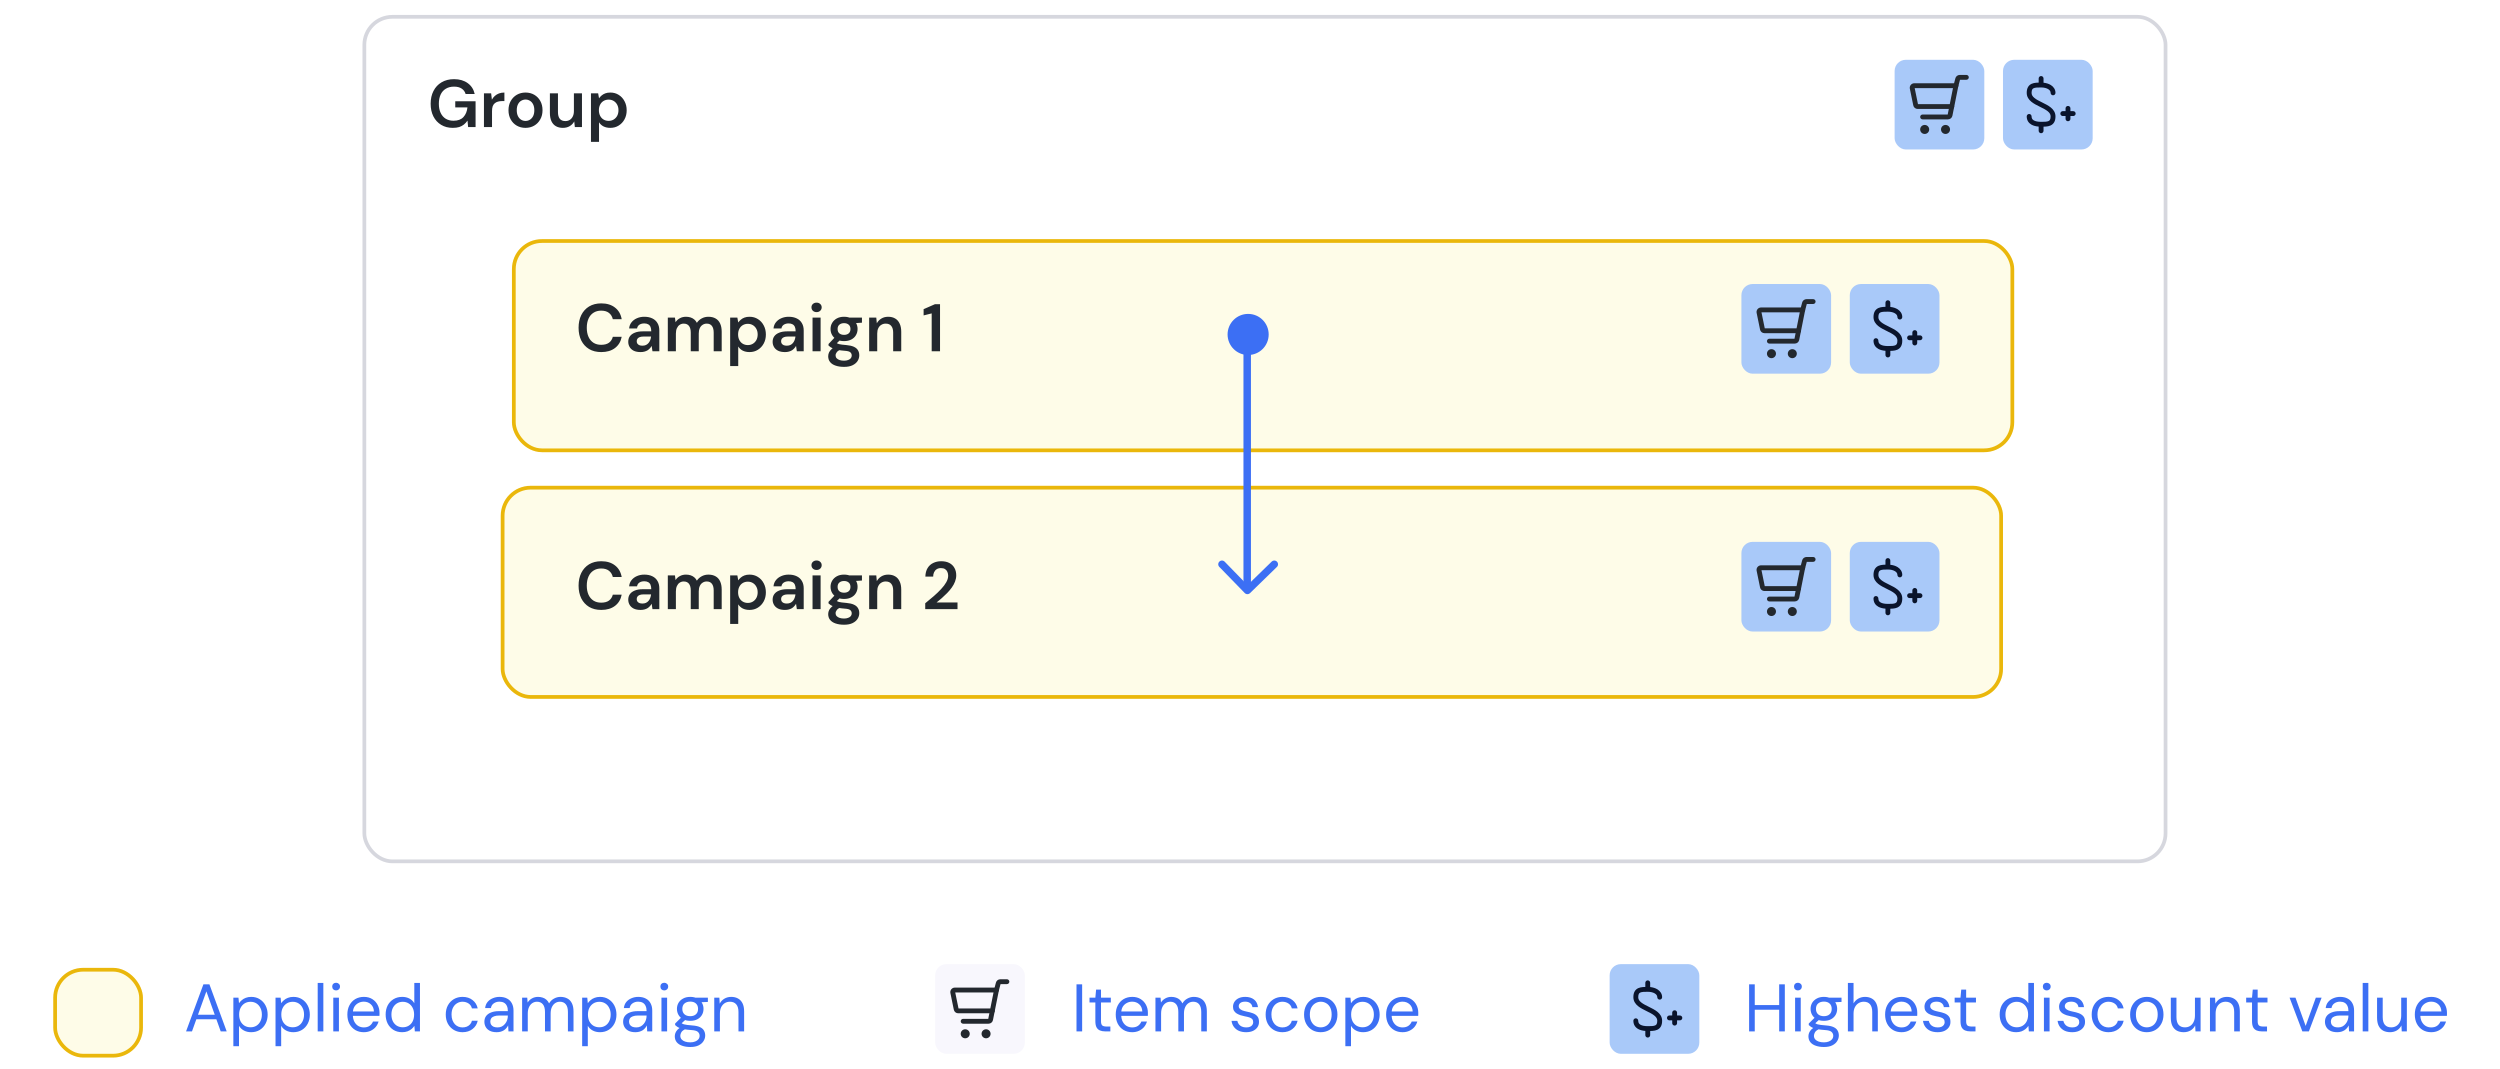 <svg width="669" height="286" viewBox="0 0 669 286" fill="none" xmlns="http://www.w3.org/2000/svg">
<g filter="url(#filter0_d_2723_5552)">
<rect x="93" width="483" height="227" rx="8" fill="white"/>
<rect x="93.5" y="0.5" width="482" height="226" rx="7.5" stroke="#D6D7DE"/>
</g>
<g filter="url(#filter1_d_2723_5552)">
<rect x="133" y="60" width="402" height="57" rx="8" fill="#FEFCE8"/>
<rect x="133.5" y="60.5" width="401" height="56" rx="7.5" stroke="#EAB70B"/>
</g>
<path d="M121.162 34.216C119.974 34.216 118.936 33.946 118.048 33.406C117.16 32.866 116.47 32.116 115.978 31.156C115.486 30.184 115.24 29.05 115.24 27.754C115.24 26.47 115.492 25.336 115.996 24.352C116.5 23.356 117.22 22.582 118.156 22.03C119.104 21.466 120.22 21.184 121.504 21.184C122.968 21.184 124.186 21.538 125.158 22.246C126.13 22.942 126.754 23.914 127.03 25.162H124.6C124.42 24.538 124.066 24.052 123.538 23.704C123.022 23.356 122.344 23.182 121.504 23.182C120.652 23.182 119.92 23.368 119.308 23.74C118.696 24.1 118.228 24.628 117.904 25.324C117.592 26.008 117.436 26.824 117.436 27.772C117.436 28.72 117.598 29.536 117.922 30.22C118.246 30.904 118.702 31.426 119.29 31.786C119.878 32.134 120.568 32.308 121.36 32.308C122.536 32.308 123.424 31.978 124.024 31.318C124.624 30.658 124.978 29.8 125.086 28.744H121.828V27.106H127.264V34H125.266L125.104 32.272C124.828 32.68 124.504 33.034 124.132 33.334C123.772 33.622 123.352 33.844 122.872 34C122.392 34.144 121.822 34.216 121.162 34.216ZM129.505 34V24.982H131.431L131.629 26.674C131.845 26.278 132.109 25.942 132.421 25.666C132.745 25.378 133.117 25.156 133.537 25C133.969 24.844 134.449 24.766 134.977 24.766V27.052H134.293C133.921 27.052 133.573 27.1 133.249 27.196C132.925 27.28 132.643 27.424 132.403 27.628C132.163 27.82 131.977 28.09 131.845 28.438C131.725 28.786 131.665 29.218 131.665 29.734V34H129.505ZM140.607 34.216C139.755 34.216 138.981 34.018 138.285 33.622C137.601 33.226 137.061 32.674 136.665 31.966C136.269 31.246 136.071 30.424 136.071 29.5C136.071 28.564 136.269 27.742 136.665 27.034C137.073 26.314 137.619 25.756 138.303 25.36C138.999 24.964 139.773 24.766 140.625 24.766C141.501 24.766 142.281 24.964 142.965 25.36C143.649 25.756 144.189 26.308 144.585 27.016C144.981 27.724 145.179 28.552 145.179 29.5C145.179 30.436 144.975 31.258 144.567 31.966C144.171 32.674 143.631 33.226 142.947 33.622C142.263 34.018 141.483 34.216 140.607 34.216ZM140.625 32.362C141.057 32.362 141.447 32.254 141.795 32.038C142.155 31.822 142.443 31.504 142.659 31.084C142.875 30.652 142.983 30.124 142.983 29.5C142.983 28.864 142.875 28.336 142.659 27.916C142.443 27.484 142.155 27.166 141.795 26.962C141.447 26.746 141.063 26.638 140.643 26.638C140.223 26.638 139.833 26.746 139.473 26.962C139.113 27.166 138.825 27.484 138.609 27.916C138.393 28.336 138.285 28.864 138.285 29.5C138.285 30.124 138.393 30.652 138.609 31.084C138.825 31.504 139.107 31.822 139.455 32.038C139.815 32.254 140.205 32.362 140.625 32.362ZM150.624 34.216C149.904 34.216 149.28 34.066 148.752 33.766C148.236 33.466 147.84 33.022 147.564 32.434C147.288 31.834 147.15 31.09 147.15 30.202V24.982H149.31V29.986C149.31 30.778 149.472 31.378 149.796 31.786C150.132 32.194 150.63 32.398 151.29 32.398C151.734 32.398 152.124 32.296 152.46 32.092C152.808 31.876 153.078 31.57 153.27 31.174C153.474 30.778 153.576 30.298 153.576 29.734V24.982H155.736V34H153.828L153.666 32.488C153.39 33.016 152.988 33.436 152.46 33.748C151.944 34.06 151.332 34.216 150.624 34.216ZM158.14 37.96V24.982H160.066L160.3 26.296C160.492 26.032 160.72 25.786 160.984 25.558C161.26 25.318 161.59 25.126 161.974 24.982C162.358 24.838 162.808 24.766 163.324 24.766C164.176 24.766 164.926 24.976 165.574 25.396C166.234 25.804 166.75 26.368 167.122 27.088C167.506 27.796 167.698 28.606 167.698 29.518C167.698 30.418 167.506 31.222 167.122 31.93C166.738 32.638 166.216 33.196 165.556 33.604C164.908 34.012 164.164 34.216 163.324 34.216C162.64 34.216 162.04 34.09 161.524 33.838C161.008 33.574 160.6 33.202 160.3 32.722V37.96H158.14ZM162.874 32.344C163.378 32.344 163.828 32.224 164.224 31.984C164.62 31.744 164.932 31.414 165.16 30.994C165.388 30.562 165.502 30.064 165.502 29.5C165.502 28.936 165.388 28.444 165.16 28.024C164.932 27.592 164.62 27.256 164.224 27.016C163.828 26.776 163.378 26.656 162.874 26.656C162.358 26.656 161.902 26.776 161.506 27.016C161.11 27.256 160.804 27.592 160.588 28.024C160.372 28.444 160.264 28.936 160.264 29.5C160.264 30.052 160.372 30.544 160.588 30.976C160.804 31.408 161.11 31.744 161.506 31.984C161.902 32.224 162.358 32.344 162.874 32.344Z" fill="#23282E"/>
<path d="M160.894 94.216C159.634 94.216 158.548 93.946 157.636 93.406C156.736 92.854 156.04 92.092 155.548 91.12C155.068 90.136 154.828 89.002 154.828 87.718C154.828 86.422 155.068 85.288 155.548 84.316C156.04 83.332 156.736 82.564 157.636 82.012C158.548 81.46 159.634 81.184 160.894 81.184C162.394 81.184 163.618 81.556 164.566 82.3C165.526 83.032 166.126 84.07 166.366 85.414H163.99C163.822 84.706 163.48 84.148 162.964 83.74C162.448 83.332 161.752 83.128 160.876 83.128C160.084 83.128 159.4 83.314 158.824 83.686C158.248 84.046 157.804 84.574 157.492 85.27C157.18 85.954 157.024 86.77 157.024 87.718C157.024 88.666 157.18 89.482 157.492 90.166C157.804 90.838 158.248 91.36 158.824 91.732C159.4 92.092 160.084 92.272 160.876 92.272C161.752 92.272 162.448 92.086 162.964 91.714C163.48 91.33 163.822 90.802 163.99 90.13H166.366C166.126 91.402 165.526 92.404 164.566 93.136C163.618 93.856 162.394 94.216 160.894 94.216ZM171.431 94.216C170.687 94.216 170.069 94.096 169.577 93.856C169.085 93.604 168.719 93.268 168.479 92.848C168.239 92.428 168.119 91.972 168.119 91.48C168.119 90.904 168.263 90.412 168.551 90.004C168.851 89.584 169.289 89.26 169.865 89.032C170.441 88.792 171.149 88.672 171.989 88.672H174.275C174.275 88.192 174.209 87.796 174.077 87.484C173.945 87.172 173.735 86.938 173.447 86.782C173.171 86.626 172.823 86.548 172.403 86.548C171.899 86.548 171.467 86.662 171.107 86.89C170.759 87.118 170.549 87.454 170.477 87.898H168.353C168.413 87.25 168.629 86.698 169.001 86.242C169.373 85.774 169.853 85.414 170.441 85.162C171.041 84.898 171.695 84.766 172.403 84.766C173.255 84.766 173.981 84.916 174.581 85.216C175.181 85.504 175.637 85.924 175.949 86.476C176.273 87.016 176.435 87.67 176.435 88.438V94H174.599L174.383 92.56C174.263 92.788 174.107 93.004 173.915 93.208C173.735 93.412 173.525 93.592 173.285 93.748C173.045 93.892 172.769 94.006 172.457 94.09C172.157 94.174 171.815 94.216 171.431 94.216ZM171.917 92.506C172.265 92.506 172.577 92.446 172.853 92.326C173.129 92.194 173.363 92.014 173.555 91.786C173.747 91.558 173.897 91.3 174.005 91.012C174.113 90.712 174.185 90.406 174.221 90.094V90.058H172.223C171.791 90.058 171.437 90.112 171.161 90.22C170.897 90.328 170.699 90.478 170.567 90.67C170.447 90.85 170.387 91.066 170.387 91.318C170.387 91.57 170.447 91.786 170.567 91.966C170.699 92.146 170.879 92.284 171.107 92.38C171.335 92.464 171.605 92.506 171.917 92.506ZM178.708 94V84.982H180.616L180.778 86.224C181.066 85.768 181.45 85.414 181.93 85.162C182.41 84.898 182.956 84.766 183.568 84.766C184.024 84.766 184.432 84.826 184.792 84.946C185.164 85.066 185.494 85.246 185.782 85.486C186.07 85.726 186.304 86.026 186.484 86.386C186.82 85.882 187.258 85.486 187.798 85.198C188.338 84.91 188.926 84.766 189.562 84.766C190.33 84.766 190.978 84.922 191.506 85.234C192.034 85.534 192.436 85.984 192.712 86.584C192.988 87.184 193.126 87.922 193.126 88.798V94H190.984V89.014C190.984 88.234 190.828 87.64 190.516 87.232C190.204 86.812 189.742 86.602 189.13 86.602C188.71 86.602 188.338 86.71 188.014 86.926C187.69 87.13 187.438 87.43 187.258 87.826C187.078 88.222 186.988 88.702 186.988 89.266V94H184.846V89.014C184.846 88.234 184.69 87.64 184.378 87.232C184.066 86.812 183.592 86.602 182.956 86.602C182.56 86.602 182.2 86.71 181.876 86.926C181.564 87.13 181.318 87.43 181.138 87.826C180.958 88.222 180.868 88.702 180.868 89.266V94H178.708ZM195.39 97.96V84.982H197.316L197.55 86.296C197.742 86.032 197.97 85.786 198.234 85.558C198.51 85.318 198.84 85.126 199.224 84.982C199.608 84.838 200.058 84.766 200.574 84.766C201.426 84.766 202.176 84.976 202.824 85.396C203.484 85.804 204 86.368 204.372 87.088C204.756 87.796 204.948 88.606 204.948 89.518C204.948 90.418 204.756 91.222 204.372 91.93C203.988 92.638 203.466 93.196 202.806 93.604C202.158 94.012 201.414 94.216 200.574 94.216C199.89 94.216 199.29 94.09 198.774 93.838C198.258 93.574 197.85 93.202 197.55 92.722V97.96H195.39ZM200.124 92.344C200.628 92.344 201.078 92.224 201.474 91.984C201.87 91.744 202.182 91.414 202.41 90.994C202.638 90.562 202.752 90.064 202.752 89.5C202.752 88.936 202.638 88.444 202.41 88.024C202.182 87.592 201.87 87.256 201.474 87.016C201.078 86.776 200.628 86.656 200.124 86.656C199.608 86.656 199.152 86.776 198.756 87.016C198.36 87.256 198.054 87.592 197.838 88.024C197.622 88.444 197.514 88.936 197.514 89.5C197.514 90.052 197.622 90.544 197.838 90.976C198.054 91.408 198.36 91.744 198.756 91.984C199.152 92.224 199.608 92.344 200.124 92.344ZM210.068 94.216C209.324 94.216 208.706 94.096 208.214 93.856C207.722 93.604 207.356 93.268 207.116 92.848C206.876 92.428 206.756 91.972 206.756 91.48C206.756 90.904 206.9 90.412 207.188 90.004C207.488 89.584 207.926 89.26 208.502 89.032C209.078 88.792 209.786 88.672 210.626 88.672H212.912C212.912 88.192 212.846 87.796 212.714 87.484C212.582 87.172 212.372 86.938 212.084 86.782C211.808 86.626 211.46 86.548 211.04 86.548C210.536 86.548 210.104 86.662 209.744 86.89C209.396 87.118 209.186 87.454 209.114 87.898H206.99C207.05 87.25 207.266 86.698 207.638 86.242C208.01 85.774 208.49 85.414 209.078 85.162C209.678 84.898 210.332 84.766 211.04 84.766C211.892 84.766 212.618 84.916 213.218 85.216C213.818 85.504 214.274 85.924 214.586 86.476C214.91 87.016 215.072 87.67 215.072 88.438V94H213.236L213.02 92.56C212.9 92.788 212.744 93.004 212.552 93.208C212.372 93.412 212.162 93.592 211.922 93.748C211.682 93.892 211.406 94.006 211.094 94.09C210.794 94.174 210.452 94.216 210.068 94.216ZM210.554 92.506C210.902 92.506 211.214 92.446 211.49 92.326C211.766 92.194 212 92.014 212.192 91.786C212.384 91.558 212.534 91.3 212.642 91.012C212.75 90.712 212.822 90.406 212.858 90.094V90.058H210.86C210.428 90.058 210.074 90.112 209.798 90.22C209.534 90.328 209.336 90.478 209.204 90.67C209.084 90.85 209.024 91.066 209.024 91.318C209.024 91.57 209.084 91.786 209.204 91.966C209.336 92.146 209.516 92.284 209.744 92.38C209.972 92.464 210.242 92.506 210.554 92.506ZM217.435 94V84.982H219.595V94H217.435ZM218.515 83.524C218.119 83.524 217.789 83.404 217.525 83.164C217.273 82.912 217.147 82.606 217.147 82.246C217.147 81.874 217.273 81.574 217.525 81.346C217.789 81.106 218.119 80.986 218.515 80.986C218.911 80.986 219.235 81.106 219.487 81.346C219.751 81.574 219.883 81.874 219.883 82.246C219.883 82.606 219.751 82.912 219.487 83.164C219.235 83.404 218.911 83.524 218.515 83.524ZM225.871 98.176C225.019 98.176 224.275 98.068 223.639 97.852C223.003 97.648 222.505 97.33 222.145 96.898C221.797 96.478 221.623 95.95 221.623 95.314C221.623 94.942 221.713 94.576 221.893 94.216C222.085 93.868 222.367 93.544 222.739 93.244C223.123 92.944 223.609 92.68 224.197 92.452L225.133 93.478C224.569 93.682 224.173 93.928 223.945 94.216C223.717 94.516 223.603 94.81 223.603 95.098C223.603 95.41 223.699 95.668 223.891 95.872C224.095 96.088 224.365 96.25 224.701 96.358C225.049 96.466 225.439 96.52 225.871 96.52C226.279 96.52 226.639 96.46 226.951 96.34C227.263 96.232 227.503 96.076 227.671 95.872C227.839 95.668 227.923 95.422 227.923 95.134C227.923 94.786 227.797 94.498 227.545 94.27C227.305 94.054 226.819 93.922 226.087 93.874C225.439 93.826 224.875 93.76 224.395 93.676C223.927 93.58 223.519 93.472 223.171 93.352C222.835 93.22 222.547 93.082 222.307 92.938C222.067 92.782 221.869 92.626 221.713 92.47V92.056L223.585 90.076L225.187 90.616L223.081 92.668L223.639 91.642C223.759 91.726 223.879 91.804 223.999 91.876C224.131 91.948 224.293 92.014 224.485 92.074C224.689 92.122 224.953 92.17 225.277 92.218C225.601 92.266 226.015 92.308 226.519 92.344C227.323 92.416 227.977 92.566 228.481 92.794C228.985 93.022 229.351 93.328 229.579 93.712C229.819 94.084 229.939 94.54 229.939 95.08C229.939 95.608 229.795 96.106 229.507 96.574C229.219 97.042 228.775 97.426 228.175 97.726C227.575 98.026 226.807 98.176 225.871 98.176ZM225.871 91.282C225.115 91.282 224.467 91.138 223.927 90.85C223.387 90.562 222.973 90.172 222.685 89.68C222.397 89.188 222.253 88.636 222.253 88.024C222.253 87.424 222.397 86.884 222.685 86.404C222.973 85.912 223.387 85.516 223.927 85.216C224.467 84.916 225.115 84.766 225.871 84.766C226.627 84.766 227.275 84.916 227.815 85.216C228.367 85.516 228.781 85.912 229.057 86.404C229.345 86.884 229.489 87.424 229.489 88.024C229.489 88.636 229.345 89.188 229.057 89.68C228.781 90.172 228.367 90.562 227.815 90.85C227.275 91.138 226.627 91.282 225.871 91.282ZM225.871 89.608C226.387 89.608 226.801 89.476 227.113 89.212C227.425 88.948 227.581 88.558 227.581 88.042C227.581 87.538 227.425 87.154 227.113 86.89C226.801 86.614 226.387 86.476 225.871 86.476C225.355 86.476 224.935 86.614 224.611 86.89C224.299 87.154 224.143 87.538 224.143 88.042C224.143 88.558 224.299 88.948 224.611 89.212C224.935 89.476 225.355 89.608 225.871 89.608ZM227.347 86.566L226.933 84.982H230.659V86.35L227.347 86.566ZM232.585 94V84.982H234.493L234.637 86.512C234.925 85.984 235.327 85.564 235.843 85.252C236.371 84.928 236.983 84.766 237.679 84.766C238.411 84.766 239.035 84.922 239.551 85.234C240.067 85.534 240.463 85.984 240.739 86.584C241.027 87.172 241.171 87.91 241.171 88.798V94H239.011V88.996C239.011 88.228 238.843 87.64 238.507 87.232C238.183 86.812 237.685 86.602 237.013 86.602C236.581 86.602 236.191 86.71 235.843 86.926C235.495 87.13 235.225 87.43 235.033 87.826C234.841 88.21 234.745 88.684 234.745 89.248V94H232.585ZM249.319 94V83.866L247.159 84.406V82.732L250.201 81.4H251.551V94H249.319Z" fill="#23282E"/>
<g filter="url(#filter2_d_2723_5552)">
<rect x="133" y="129" width="402" height="57" rx="8" fill="#FEFCE8"/>
<rect x="133.5" y="129.5" width="401" height="56" rx="7.5" stroke="#EAB70B"/>
</g>
<rect x="495" y="145" width="24" height="24" rx="3" fill="#A9C9F9"/>
<path fill-rule="evenodd" clip-rule="evenodd" d="M505.198 149.35C505.557 149.35 505.848 149.641 505.848 150V151.135C506.577 151.211 507.256 151.418 507.804 151.76C508.525 152.211 509.046 152.923 509.046 153.851C509.046 154.21 508.755 154.501 508.396 154.501C508.037 154.501 507.746 154.21 507.746 153.851C507.746 153.473 507.551 153.135 507.115 152.863C506.665 152.582 505.994 152.402 505.198 152.402C504.75 152.402 504.358 152.402 504.009 152.432C503.659 152.462 503.398 152.519 503.205 152.606C503.028 152.687 502.907 152.793 502.821 152.95C502.729 153.119 502.65 153.395 502.65 153.851C502.65 154.378 502.903 154.801 503.412 155.219C503.942 155.654 504.667 156.015 505.485 156.418L505.524 156.437C506.295 156.817 507.151 157.238 507.809 157.778C508.499 158.344 509.046 159.102 509.046 160.151C509.046 160.744 508.945 161.256 508.715 161.677C508.477 162.111 508.129 162.398 507.728 162.58C507.341 162.755 506.913 162.83 506.498 162.865C506.288 162.883 506.069 162.892 505.848 162.896V163.999C505.848 164.358 505.557 164.649 505.198 164.649C504.839 164.649 504.548 164.358 504.548 163.999V162.876C503.844 162.821 503.168 162.666 502.615 162.352C501.845 161.913 501.35 161.179 501.35 160.151C501.35 159.792 501.641 159.501 502 159.501C502.359 159.501 502.65 159.792 502.65 160.151C502.65 160.686 502.871 161.001 503.258 161.222C503.689 161.467 504.345 161.597 505.167 161.6C505.177 161.6 505.188 161.6 505.198 161.6C505.209 161.6 505.22 161.6 505.231 161.6C505.666 161.6 506.046 161.599 506.387 161.57C506.737 161.54 506.998 161.483 507.191 161.396C507.368 161.315 507.489 161.209 507.575 161.052C507.667 160.883 507.746 160.607 507.746 160.151C507.746 159.624 507.493 159.201 506.984 158.783C506.454 158.348 505.729 157.987 504.911 157.584L504.872 157.565C504.101 157.185 503.245 156.764 502.587 156.224C501.897 155.658 501.35 154.9 501.35 153.851C501.35 153.258 501.451 152.746 501.681 152.325C501.919 151.892 502.267 151.604 502.668 151.422C503.055 151.247 503.483 151.172 503.898 151.137C504.108 151.119 504.327 151.11 504.548 151.106V150C504.548 149.641 504.839 149.35 505.198 149.35Z" fill="#0A142C"/>
<path d="M512.394 158V160.788" stroke="#0A142C" stroke-width="1.3" stroke-linecap="round" stroke-linejoin="round"/>
<path d="M511 159.395H513.788" stroke="#0A142C" stroke-width="1.3" stroke-linecap="round" stroke-linejoin="round"/>
<path d="M160.894 163.216C159.634 163.216 158.548 162.946 157.636 162.406C156.736 161.854 156.04 161.092 155.548 160.12C155.068 159.136 154.828 158.002 154.828 156.718C154.828 155.422 155.068 154.288 155.548 153.316C156.04 152.332 156.736 151.564 157.636 151.012C158.548 150.46 159.634 150.184 160.894 150.184C162.394 150.184 163.618 150.556 164.566 151.3C165.526 152.032 166.126 153.07 166.366 154.414H163.99C163.822 153.706 163.48 153.148 162.964 152.74C162.448 152.332 161.752 152.128 160.876 152.128C160.084 152.128 159.4 152.314 158.824 152.686C158.248 153.046 157.804 153.574 157.492 154.27C157.18 154.954 157.024 155.77 157.024 156.718C157.024 157.666 157.18 158.482 157.492 159.166C157.804 159.838 158.248 160.36 158.824 160.732C159.4 161.092 160.084 161.272 160.876 161.272C161.752 161.272 162.448 161.086 162.964 160.714C163.48 160.33 163.822 159.802 163.99 159.13H166.366C166.126 160.402 165.526 161.404 164.566 162.136C163.618 162.856 162.394 163.216 160.894 163.216ZM171.431 163.216C170.687 163.216 170.069 163.096 169.577 162.856C169.085 162.604 168.719 162.268 168.479 161.848C168.239 161.428 168.119 160.972 168.119 160.48C168.119 159.904 168.263 159.412 168.551 159.004C168.851 158.584 169.289 158.26 169.865 158.032C170.441 157.792 171.149 157.672 171.989 157.672H174.275C174.275 157.192 174.209 156.796 174.077 156.484C173.945 156.172 173.735 155.938 173.447 155.782C173.171 155.626 172.823 155.548 172.403 155.548C171.899 155.548 171.467 155.662 171.107 155.89C170.759 156.118 170.549 156.454 170.477 156.898H168.353C168.413 156.25 168.629 155.698 169.001 155.242C169.373 154.774 169.853 154.414 170.441 154.162C171.041 153.898 171.695 153.766 172.403 153.766C173.255 153.766 173.981 153.916 174.581 154.216C175.181 154.504 175.637 154.924 175.949 155.476C176.273 156.016 176.435 156.67 176.435 157.438V163H174.599L174.383 161.56C174.263 161.788 174.107 162.004 173.915 162.208C173.735 162.412 173.525 162.592 173.285 162.748C173.045 162.892 172.769 163.006 172.457 163.09C172.157 163.174 171.815 163.216 171.431 163.216ZM171.917 161.506C172.265 161.506 172.577 161.446 172.853 161.326C173.129 161.194 173.363 161.014 173.555 160.786C173.747 160.558 173.897 160.3 174.005 160.012C174.113 159.712 174.185 159.406 174.221 159.094V159.058H172.223C171.791 159.058 171.437 159.112 171.161 159.22C170.897 159.328 170.699 159.478 170.567 159.67C170.447 159.85 170.387 160.066 170.387 160.318C170.387 160.57 170.447 160.786 170.567 160.966C170.699 161.146 170.879 161.284 171.107 161.38C171.335 161.464 171.605 161.506 171.917 161.506ZM178.708 163V153.982H180.616L180.778 155.224C181.066 154.768 181.45 154.414 181.93 154.162C182.41 153.898 182.956 153.766 183.568 153.766C184.024 153.766 184.432 153.826 184.792 153.946C185.164 154.066 185.494 154.246 185.782 154.486C186.07 154.726 186.304 155.026 186.484 155.386C186.82 154.882 187.258 154.486 187.798 154.198C188.338 153.91 188.926 153.766 189.562 153.766C190.33 153.766 190.978 153.922 191.506 154.234C192.034 154.534 192.436 154.984 192.712 155.584C192.988 156.184 193.126 156.922 193.126 157.798V163H190.984V158.014C190.984 157.234 190.828 156.64 190.516 156.232C190.204 155.812 189.742 155.602 189.13 155.602C188.71 155.602 188.338 155.71 188.014 155.926C187.69 156.13 187.438 156.43 187.258 156.826C187.078 157.222 186.988 157.702 186.988 158.266V163H184.846V158.014C184.846 157.234 184.69 156.64 184.378 156.232C184.066 155.812 183.592 155.602 182.956 155.602C182.56 155.602 182.2 155.71 181.876 155.926C181.564 156.13 181.318 156.43 181.138 156.826C180.958 157.222 180.868 157.702 180.868 158.266V163H178.708ZM195.39 166.96V153.982H197.316L197.55 155.296C197.742 155.032 197.97 154.786 198.234 154.558C198.51 154.318 198.84 154.126 199.224 153.982C199.608 153.838 200.058 153.766 200.574 153.766C201.426 153.766 202.176 153.976 202.824 154.396C203.484 154.804 204 155.368 204.372 156.088C204.756 156.796 204.948 157.606 204.948 158.518C204.948 159.418 204.756 160.222 204.372 160.93C203.988 161.638 203.466 162.196 202.806 162.604C202.158 163.012 201.414 163.216 200.574 163.216C199.89 163.216 199.29 163.09 198.774 162.838C198.258 162.574 197.85 162.202 197.55 161.722V166.96H195.39ZM200.124 161.344C200.628 161.344 201.078 161.224 201.474 160.984C201.87 160.744 202.182 160.414 202.41 159.994C202.638 159.562 202.752 159.064 202.752 158.5C202.752 157.936 202.638 157.444 202.41 157.024C202.182 156.592 201.87 156.256 201.474 156.016C201.078 155.776 200.628 155.656 200.124 155.656C199.608 155.656 199.152 155.776 198.756 156.016C198.36 156.256 198.054 156.592 197.838 157.024C197.622 157.444 197.514 157.936 197.514 158.5C197.514 159.052 197.622 159.544 197.838 159.976C198.054 160.408 198.36 160.744 198.756 160.984C199.152 161.224 199.608 161.344 200.124 161.344ZM210.068 163.216C209.324 163.216 208.706 163.096 208.214 162.856C207.722 162.604 207.356 162.268 207.116 161.848C206.876 161.428 206.756 160.972 206.756 160.48C206.756 159.904 206.9 159.412 207.188 159.004C207.488 158.584 207.926 158.26 208.502 158.032C209.078 157.792 209.786 157.672 210.626 157.672H212.912C212.912 157.192 212.846 156.796 212.714 156.484C212.582 156.172 212.372 155.938 212.084 155.782C211.808 155.626 211.46 155.548 211.04 155.548C210.536 155.548 210.104 155.662 209.744 155.89C209.396 156.118 209.186 156.454 209.114 156.898H206.99C207.05 156.25 207.266 155.698 207.638 155.242C208.01 154.774 208.49 154.414 209.078 154.162C209.678 153.898 210.332 153.766 211.04 153.766C211.892 153.766 212.618 153.916 213.218 154.216C213.818 154.504 214.274 154.924 214.586 155.476C214.91 156.016 215.072 156.67 215.072 157.438V163H213.236L213.02 161.56C212.9 161.788 212.744 162.004 212.552 162.208C212.372 162.412 212.162 162.592 211.922 162.748C211.682 162.892 211.406 163.006 211.094 163.09C210.794 163.174 210.452 163.216 210.068 163.216ZM210.554 161.506C210.902 161.506 211.214 161.446 211.49 161.326C211.766 161.194 212 161.014 212.192 160.786C212.384 160.558 212.534 160.3 212.642 160.012C212.75 159.712 212.822 159.406 212.858 159.094V159.058H210.86C210.428 159.058 210.074 159.112 209.798 159.22C209.534 159.328 209.336 159.478 209.204 159.67C209.084 159.85 209.024 160.066 209.024 160.318C209.024 160.57 209.084 160.786 209.204 160.966C209.336 161.146 209.516 161.284 209.744 161.38C209.972 161.464 210.242 161.506 210.554 161.506ZM217.435 163V153.982H219.595V163H217.435ZM218.515 152.524C218.119 152.524 217.789 152.404 217.525 152.164C217.273 151.912 217.147 151.606 217.147 151.246C217.147 150.874 217.273 150.574 217.525 150.346C217.789 150.106 218.119 149.986 218.515 149.986C218.911 149.986 219.235 150.106 219.487 150.346C219.751 150.574 219.883 150.874 219.883 151.246C219.883 151.606 219.751 151.912 219.487 152.164C219.235 152.404 218.911 152.524 218.515 152.524ZM225.871 167.176C225.019 167.176 224.275 167.068 223.639 166.852C223.003 166.648 222.505 166.33 222.145 165.898C221.797 165.478 221.623 164.95 221.623 164.314C221.623 163.942 221.713 163.576 221.893 163.216C222.085 162.868 222.367 162.544 222.739 162.244C223.123 161.944 223.609 161.68 224.197 161.452L225.133 162.478C224.569 162.682 224.173 162.928 223.945 163.216C223.717 163.516 223.603 163.81 223.603 164.098C223.603 164.41 223.699 164.668 223.891 164.872C224.095 165.088 224.365 165.25 224.701 165.358C225.049 165.466 225.439 165.52 225.871 165.52C226.279 165.52 226.639 165.46 226.951 165.34C227.263 165.232 227.503 165.076 227.671 164.872C227.839 164.668 227.923 164.422 227.923 164.134C227.923 163.786 227.797 163.498 227.545 163.27C227.305 163.054 226.819 162.922 226.087 162.874C225.439 162.826 224.875 162.76 224.395 162.676C223.927 162.58 223.519 162.472 223.171 162.352C222.835 162.22 222.547 162.082 222.307 161.938C222.067 161.782 221.869 161.626 221.713 161.47V161.056L223.585 159.076L225.187 159.616L223.081 161.668L223.639 160.642C223.759 160.726 223.879 160.804 223.999 160.876C224.131 160.948 224.293 161.014 224.485 161.074C224.689 161.122 224.953 161.17 225.277 161.218C225.601 161.266 226.015 161.308 226.519 161.344C227.323 161.416 227.977 161.566 228.481 161.794C228.985 162.022 229.351 162.328 229.579 162.712C229.819 163.084 229.939 163.54 229.939 164.08C229.939 164.608 229.795 165.106 229.507 165.574C229.219 166.042 228.775 166.426 228.175 166.726C227.575 167.026 226.807 167.176 225.871 167.176ZM225.871 160.282C225.115 160.282 224.467 160.138 223.927 159.85C223.387 159.562 222.973 159.172 222.685 158.68C222.397 158.188 222.253 157.636 222.253 157.024C222.253 156.424 222.397 155.884 222.685 155.404C222.973 154.912 223.387 154.516 223.927 154.216C224.467 153.916 225.115 153.766 225.871 153.766C226.627 153.766 227.275 153.916 227.815 154.216C228.367 154.516 228.781 154.912 229.057 155.404C229.345 155.884 229.489 156.424 229.489 157.024C229.489 157.636 229.345 158.188 229.057 158.68C228.781 159.172 228.367 159.562 227.815 159.85C227.275 160.138 226.627 160.282 225.871 160.282ZM225.871 158.608C226.387 158.608 226.801 158.476 227.113 158.212C227.425 157.948 227.581 157.558 227.581 157.042C227.581 156.538 227.425 156.154 227.113 155.89C226.801 155.614 226.387 155.476 225.871 155.476C225.355 155.476 224.935 155.614 224.611 155.89C224.299 156.154 224.143 156.538 224.143 157.042C224.143 157.558 224.299 157.948 224.611 158.212C224.935 158.476 225.355 158.608 225.871 158.608ZM227.347 155.566L226.933 153.982H230.659V155.35L227.347 155.566ZM232.585 163V153.982H234.493L234.637 155.512C234.925 154.984 235.327 154.564 235.843 154.252C236.371 153.928 236.983 153.766 237.679 153.766C238.411 153.766 239.035 153.922 239.551 154.234C240.067 154.534 240.463 154.984 240.739 155.584C241.027 156.172 241.171 156.91 241.171 157.798V163H239.011V157.996C239.011 157.228 238.843 156.64 238.507 156.232C238.183 155.812 237.685 155.602 237.013 155.602C236.581 155.602 236.191 155.71 235.843 155.926C235.495 156.13 235.225 156.43 235.033 156.826C234.841 157.21 234.745 157.684 234.745 158.248V163H232.585ZM247.591 163V161.434C248.383 160.798 249.145 160.162 249.877 159.526C250.609 158.89 251.263 158.26 251.839 157.636C252.427 157.012 252.889 156.4 253.225 155.8C253.561 155.2 253.729 154.624 253.729 154.072C253.729 153.712 253.663 153.376 253.531 153.064C253.411 152.752 253.207 152.5 252.919 152.308C252.643 152.116 252.271 152.02 251.803 152.02C251.347 152.02 250.963 152.122 250.651 152.326C250.339 152.53 250.105 152.806 249.949 153.154C249.793 153.49 249.715 153.874 249.715 154.306H247.627C247.651 153.394 247.849 152.632 248.221 152.02C248.593 151.408 249.097 150.952 249.733 150.652C250.369 150.34 251.077 150.184 251.857 150.184C252.709 150.184 253.435 150.34 254.035 150.652C254.635 150.964 255.091 151.402 255.403 151.966C255.727 152.53 255.889 153.196 255.889 153.964C255.889 154.528 255.781 155.086 255.565 155.638C255.361 156.178 255.073 156.706 254.701 157.222C254.341 157.726 253.927 158.218 253.459 158.698C253.003 159.166 252.529 159.616 252.037 160.048C251.557 160.468 251.089 160.858 250.633 161.218H256.231V163H247.591Z" fill="#23282E"/>
<rect x="536" y="16" width="24" height="24" rx="3" fill="#A9C9F9"/>
<path fill-rule="evenodd" clip-rule="evenodd" d="M546.198 20.35C546.557 20.35 546.848 20.641 546.848 21V22.135C547.577 22.211 548.256 22.418 548.804 22.76C549.525 23.211 550.046 23.923 550.046 24.851C550.046 25.21 549.755 25.501 549.396 25.501C549.037 25.501 548.746 25.21 548.746 24.851C548.746 24.473 548.551 24.135 548.115 23.863C547.665 23.582 546.994 23.402 546.198 23.402C545.75 23.402 545.358 23.402 545.009 23.432C544.659 23.462 544.398 23.519 544.205 23.606C544.028 23.687 543.907 23.793 543.821 23.95C543.729 24.119 543.65 24.395 543.65 24.851C543.65 25.378 543.903 25.801 544.412 26.219C544.942 26.654 545.667 27.015 546.485 27.418L546.524 27.437C547.295 27.817 548.151 28.238 548.809 28.778C549.499 29.344 550.046 30.102 550.046 31.151C550.046 31.744 549.945 32.256 549.715 32.677C549.477 33.111 549.129 33.398 548.728 33.58C548.341 33.755 547.913 33.83 547.498 33.865C547.288 33.883 547.069 33.892 546.848 33.896V34.999C546.848 35.358 546.557 35.649 546.198 35.649C545.839 35.649 545.548 35.358 545.548 34.999V33.876C544.844 33.821 544.168 33.666 543.615 33.352C542.845 32.913 542.35 32.179 542.35 31.151C542.35 30.792 542.641 30.501 543 30.501C543.359 30.501 543.65 30.792 543.65 31.151C543.65 31.686 543.871 32.001 544.258 32.222C544.689 32.467 545.345 32.597 546.167 32.6C546.177 32.6 546.188 32.6 546.198 32.6C546.209 32.6 546.22 32.6 546.231 32.6C546.666 32.6 547.046 32.599 547.387 32.57C547.737 32.54 547.998 32.483 548.191 32.396C548.368 32.315 548.489 32.209 548.575 32.052C548.667 31.883 548.746 31.607 548.746 31.151C548.746 30.624 548.493 30.201 547.984 29.783C547.454 29.348 546.729 28.987 545.911 28.584L545.872 28.565C545.101 28.185 544.245 27.764 543.587 27.224C542.897 26.658 542.35 25.9 542.35 24.851C542.35 24.258 542.451 23.746 542.681 23.325C542.919 22.892 543.267 22.604 543.668 22.422C544.055 22.247 544.483 22.172 544.898 22.137C545.108 22.119 545.327 22.11 545.548 22.106V21C545.548 20.641 545.839 20.35 546.198 20.35Z" fill="#0A142C"/>
<path d="M553.394 29V31.788" stroke="#0A142C" stroke-width="1.3" stroke-linecap="round" stroke-linejoin="round"/>
<path d="M552 30.395H554.788" stroke="#0A142C" stroke-width="1.3" stroke-linecap="round" stroke-linejoin="round"/>
<rect x="495" y="76" width="24" height="24" rx="3" fill="#A9C9F9"/>
<path fill-rule="evenodd" clip-rule="evenodd" d="M505.198 80.35C505.557 80.35 505.848 80.641 505.848 81V82.135C506.577 82.211 507.256 82.418 507.804 82.76C508.525 83.211 509.046 83.923 509.046 84.851C509.046 85.21 508.755 85.501 508.396 85.501C508.037 85.501 507.746 85.21 507.746 84.851C507.746 84.473 507.551 84.135 507.115 83.863C506.665 83.582 505.994 83.402 505.198 83.402C504.75 83.402 504.358 83.402 504.009 83.432C503.659 83.462 503.398 83.519 503.205 83.606C503.028 83.687 502.907 83.793 502.821 83.95C502.729 84.119 502.65 84.395 502.65 84.851C502.65 85.378 502.903 85.801 503.412 86.219C503.942 86.654 504.667 87.015 505.485 87.418L505.524 87.437C506.295 87.817 507.151 88.238 507.809 88.778C508.499 89.344 509.046 90.102 509.046 91.151C509.046 91.744 508.945 92.256 508.715 92.677C508.477 93.111 508.129 93.398 507.728 93.58C507.341 93.755 506.913 93.83 506.498 93.865C506.288 93.883 506.069 93.892 505.848 93.896V94.999C505.848 95.358 505.557 95.649 505.198 95.649C504.839 95.649 504.548 95.358 504.548 94.999V93.876C503.844 93.821 503.168 93.666 502.615 93.352C501.845 92.913 501.35 92.179 501.35 91.151C501.35 90.792 501.641 90.501 502 90.501C502.359 90.501 502.65 90.792 502.65 91.151C502.65 91.686 502.871 92.001 503.258 92.222C503.689 92.467 504.345 92.597 505.167 92.6C505.177 92.6 505.188 92.6 505.198 92.6C505.209 92.6 505.22 92.6 505.231 92.6C505.666 92.6 506.046 92.599 506.387 92.57C506.737 92.54 506.998 92.483 507.191 92.396C507.368 92.315 507.489 92.209 507.575 92.052C507.667 91.883 507.746 91.607 507.746 91.151C507.746 90.624 507.493 90.201 506.984 89.783C506.454 89.348 505.729 88.987 504.911 88.584L504.872 88.565C504.101 88.185 503.245 87.764 502.587 87.224C501.897 86.658 501.35 85.9 501.35 84.851C501.35 84.258 501.451 83.746 501.681 83.325C501.919 82.891 502.267 82.604 502.668 82.422C503.055 82.247 503.483 82.172 503.898 82.137C504.108 82.119 504.327 82.11 504.548 82.106V81C504.548 80.641 504.839 80.35 505.198 80.35Z" fill="#0A142C"/>
<path d="M512.394 89V91.788" stroke="#0A142C" stroke-width="1.3" stroke-linecap="round" stroke-linejoin="round"/>
<path d="M511 90.394H513.788" stroke="#0A142C" stroke-width="1.3" stroke-linecap="round" stroke-linejoin="round"/>
<path d="M341 151L333.811 158L327 151" stroke="#3C6FF4" stroke-width="2" stroke-linecap="round" stroke-linejoin="round"/>
<path d="M333.75 84.527L333.75 157.857" stroke="#3C6FF4" stroke-width="2"/>
<circle cx="334" cy="89.5" r="5.5" transform="rotate(90 334 89.5)" fill="#3C6FF4"/>
<rect x="466" y="145" width="24" height="24" rx="3" fill="#A9C9F9"/>
<g clip-path="url(#clip0_2723_5552)">
<path fill-rule="evenodd" clip-rule="evenodd" d="M471.256 151.281H482.411C482.606 151.281 482.79 151.369 482.914 151.519C483.037 151.67 483.087 151.868 483.048 152.059L481.933 157.636C481.872 157.939 481.605 158.158 481.295 158.158H472.174C471.889 158.161 471.613 158.062 471.395 157.879C471.179 157.699 471.034 157.448 470.985 157.172L470.069 152.706C470.038 152.533 470.045 152.354 470.089 152.183C470.134 152.012 470.216 151.853 470.329 151.717C470.441 151.581 470.583 151.472 470.742 151.397C470.902 151.321 471.077 151.282 471.253 151.281L471.256 151.281ZM472.248 156.858H480.763L481.618 152.581H471.371L472.248 156.858Z" fill="#23282E"/>
<path fill-rule="evenodd" clip-rule="evenodd" d="M483.498 150.349H485.2C485.559 150.349 485.85 150.058 485.85 149.699C485.85 149.34 485.559 149.049 485.2 149.049H483.426C483.426 149.049 483.426 149.049 483.426 149.049C483.148 149.049 482.878 149.145 482.662 149.321C482.452 149.492 482.306 149.73 482.247 149.994L481.782 151.765C481.691 152.112 481.899 152.467 482.246 152.558C482.593 152.649 482.948 152.442 483.04 152.095L483.498 150.349Z" fill="#23282E"/>
<path fill-rule="evenodd" clip-rule="evenodd" d="M481.423 156.868C481.775 156.939 482.003 157.281 481.933 157.633L481.465 159.975L481.464 159.978C481.408 160.251 481.26 160.496 481.044 160.672C480.829 160.848 480.559 160.944 480.281 160.944C480.281 160.944 480.28 160.944 480.28 160.944H473.487C473.128 160.944 472.837 160.653 472.837 160.294C472.837 159.935 473.128 159.644 473.487 159.644H480.205L480.658 157.378C480.729 157.026 481.071 156.798 481.423 156.868Z" fill="#23282E"/>
<path d="M474.045 164.197C474.353 164.197 474.602 163.948 474.602 163.64C474.602 163.332 474.353 163.082 474.045 163.082C473.737 163.082 473.487 163.332 473.487 163.64C473.487 163.948 473.737 164.197 474.045 164.197Z" fill="#23282E"/>
<path fill-rule="evenodd" clip-rule="evenodd" d="M474.045 163.734C474.096 163.734 474.137 163.692 474.137 163.641C474.137 163.59 474.096 163.549 474.045 163.549C473.994 163.549 473.952 163.59 473.952 163.641C473.952 163.692 473.994 163.734 474.045 163.734ZM472.837 163.641C472.837 162.974 473.378 162.434 474.045 162.434C474.712 162.434 475.252 162.974 475.252 163.641C475.252 164.308 474.712 164.849 474.045 164.849C473.378 164.849 472.837 164.308 472.837 163.641Z" fill="#23282E"/>
<path d="M479.622 164.197C479.93 164.197 480.18 163.948 480.18 163.64C480.18 163.332 479.93 163.082 479.622 163.082C479.314 163.082 479.064 163.332 479.064 163.64C479.064 163.948 479.314 164.197 479.622 164.197Z" fill="#23282E"/>
<path fill-rule="evenodd" clip-rule="evenodd" d="M479.622 163.734C479.673 163.734 479.715 163.692 479.715 163.641C479.715 163.59 479.673 163.549 479.622 163.549C479.571 163.549 479.53 163.59 479.53 163.641C479.53 163.692 479.571 163.734 479.622 163.734ZM478.415 163.641C478.415 162.974 478.955 162.434 479.622 162.434C480.289 162.434 480.83 162.974 480.83 163.641C480.83 164.308 480.289 164.849 479.622 164.849C478.955 164.849 478.415 164.308 478.415 163.641Z" fill="#23282E"/>
</g>
<rect x="466" y="76" width="24" height="24" rx="3" fill="#A9C9F9"/>
<g clip-path="url(#clip1_2723_5552)">
<path fill-rule="evenodd" clip-rule="evenodd" d="M471.256 82.281H482.411C482.606 82.281 482.79 82.369 482.914 82.519C483.037 82.67 483.087 82.868 483.048 83.059L481.933 88.636C481.872 88.939 481.605 89.158 481.295 89.158H472.174C471.889 89.161 471.613 89.062 471.395 88.879C471.179 88.699 471.034 88.448 470.985 88.172L470.069 83.706C470.038 83.533 470.045 83.354 470.089 83.183C470.134 83.012 470.216 82.853 470.329 82.717C470.441 82.581 470.583 82.472 470.742 82.397C470.902 82.321 471.077 82.282 471.253 82.281L471.256 82.281ZM472.248 87.858H480.763L481.618 83.581H471.371L472.248 87.858Z" fill="#23282E"/>
<path fill-rule="evenodd" clip-rule="evenodd" d="M483.498 81.349H485.2C485.559 81.349 485.85 81.058 485.85 80.699C485.85 80.34 485.559 80.049 485.2 80.049H483.426C483.426 80.049 483.426 80.049 483.426 80.049C483.148 80.049 482.878 80.145 482.662 80.321C482.452 80.493 482.306 80.73 482.247 80.994L481.782 82.764C481.691 83.112 481.899 83.467 482.246 83.558C482.593 83.649 482.948 83.442 483.04 83.095L483.498 81.349Z" fill="#23282E"/>
<path fill-rule="evenodd" clip-rule="evenodd" d="M481.423 87.868C481.775 87.939 482.003 88.281 481.933 88.633L481.465 90.975L481.464 90.978C481.408 91.251 481.26 91.496 481.044 91.672C480.829 91.848 480.559 91.944 480.281 91.944C480.281 91.944 480.28 91.944 480.28 91.944H473.487C473.128 91.944 472.837 91.653 472.837 91.294C472.837 90.935 473.128 90.644 473.487 90.644H480.205L480.658 88.378C480.729 88.026 481.071 87.798 481.423 87.868Z" fill="#23282E"/>
<path d="M474.045 95.197C474.353 95.197 474.602 94.948 474.602 94.64C474.602 94.332 474.353 94.082 474.045 94.082C473.737 94.082 473.487 94.332 473.487 94.64C473.487 94.948 473.737 95.197 474.045 95.197Z" fill="#23282E"/>
<path fill-rule="evenodd" clip-rule="evenodd" d="M474.045 94.734C474.096 94.734 474.137 94.692 474.137 94.641C474.137 94.59 474.096 94.549 474.045 94.549C473.994 94.549 473.952 94.59 473.952 94.641C473.952 94.692 473.994 94.734 474.045 94.734ZM472.837 94.641C472.837 93.974 473.378 93.434 474.045 93.434C474.712 93.434 475.252 93.974 475.252 94.641C475.252 95.308 474.712 95.849 474.045 95.849C473.378 95.849 472.837 95.308 472.837 94.641Z" fill="#23282E"/>
<path d="M479.622 95.197C479.93 95.197 480.18 94.948 480.18 94.64C480.18 94.332 479.93 94.082 479.622 94.082C479.314 94.082 479.064 94.332 479.064 94.64C479.064 94.948 479.314 95.197 479.622 95.197Z" fill="#23282E"/>
<path fill-rule="evenodd" clip-rule="evenodd" d="M479.622 94.734C479.673 94.734 479.715 94.692 479.715 94.641C479.715 94.59 479.673 94.549 479.622 94.549C479.571 94.549 479.53 94.59 479.53 94.641C479.53 94.692 479.571 94.734 479.622 94.734ZM478.415 94.641C478.415 93.974 478.955 93.434 479.622 93.434C480.289 93.434 480.83 93.974 480.83 94.641C480.83 95.308 480.289 95.849 479.622 95.849C478.955 95.849 478.415 95.308 478.415 94.641Z" fill="#23282E"/>
</g>
<rect x="507" y="16" width="24" height="24" rx="3" fill="#A9C9F9"/>
<g clip-path="url(#clip2_2723_5552)">
<path fill-rule="evenodd" clip-rule="evenodd" d="M512.256 22.281H523.411C523.606 22.281 523.79 22.369 523.914 22.519C524.037 22.67 524.087 22.868 524.048 23.059L522.933 28.636C522.872 28.939 522.605 29.158 522.295 29.158H513.174C512.889 29.161 512.613 29.062 512.395 28.879C512.179 28.699 512.034 28.448 511.985 28.172L511.069 23.706C511.038 23.533 511.045 23.354 511.089 23.183C511.134 23.012 511.216 22.853 511.329 22.717C511.441 22.581 511.583 22.472 511.742 22.397C511.902 22.321 512.077 22.282 512.253 22.281L512.256 22.281ZM513.248 27.858H521.763L522.618 23.581H512.371L513.248 27.858Z" fill="#23282E"/>
<path fill-rule="evenodd" clip-rule="evenodd" d="M524.498 21.349H526.2C526.559 21.349 526.85 21.058 526.85 20.699C526.85 20.34 526.559 20.049 526.2 20.049H524.426C524.426 20.049 524.426 20.049 524.426 20.049C524.148 20.049 523.878 20.145 523.662 20.321C523.452 20.492 523.306 20.73 523.247 20.994L522.782 22.765C522.691 23.112 522.899 23.467 523.246 23.558C523.593 23.649 523.948 23.442 524.04 23.095L524.498 21.349Z" fill="#23282E"/>
<path fill-rule="evenodd" clip-rule="evenodd" d="M522.423 27.868C522.775 27.939 523.003 28.281 522.933 28.633L522.465 30.975L522.464 30.978C522.408 31.251 522.26 31.496 522.044 31.672C521.829 31.848 521.559 31.944 521.281 31.944C521.281 31.944 521.28 31.944 521.28 31.944H514.487C514.128 31.944 513.837 31.653 513.837 31.294C513.837 30.935 514.128 30.644 514.487 30.644H521.205L521.658 28.378C521.729 28.026 522.071 27.798 522.423 27.868Z" fill="#23282E"/>
<path d="M515.045 35.197C515.353 35.197 515.602 34.948 515.602 34.64C515.602 34.332 515.353 34.082 515.045 34.082C514.737 34.082 514.487 34.332 514.487 34.64C514.487 34.948 514.737 35.197 515.045 35.197Z" fill="#23282E"/>
<path fill-rule="evenodd" clip-rule="evenodd" d="M515.045 34.734C515.096 34.734 515.137 34.692 515.137 34.641C515.137 34.59 515.096 34.549 515.045 34.549C514.994 34.549 514.952 34.59 514.952 34.641C514.952 34.692 514.994 34.734 515.045 34.734ZM513.837 34.641C513.837 33.974 514.378 33.434 515.045 33.434C515.712 33.434 516.252 33.974 516.252 34.641C516.252 35.308 515.712 35.849 515.045 35.849C514.378 35.849 513.837 35.308 513.837 34.641Z" fill="#23282E"/>
<path d="M520.622 35.197C520.93 35.197 521.18 34.948 521.18 34.64C521.18 34.332 520.93 34.082 520.622 34.082C520.314 34.082 520.064 34.332 520.064 34.64C520.064 34.948 520.314 35.197 520.622 35.197Z" fill="#23282E"/>
<path fill-rule="evenodd" clip-rule="evenodd" d="M520.622 34.734C520.673 34.734 520.715 34.692 520.715 34.641C520.715 34.59 520.673 34.549 520.622 34.549C520.571 34.549 520.53 34.59 520.53 34.641C520.53 34.692 520.571 34.734 520.622 34.734ZM519.415 34.641C519.415 33.974 519.955 33.434 520.622 33.434C521.289 33.434 521.83 33.974 521.83 34.641C521.83 35.308 521.289 35.849 520.622 35.849C519.955 35.849 519.415 35.308 519.415 34.641Z" fill="#23282E"/>
</g>
<path d="M49.79 276L54.434 263.4H56.036L60.662 276H59.06L55.226 265.29L51.374 276H49.79ZM51.914 272.76L52.346 271.536H58.052L58.484 272.76H51.914ZM62.445 279.96V266.982H63.813L63.957 268.458C64.149 268.17 64.395 267.9 64.695 267.648C64.995 267.384 65.355 267.174 65.775 267.018C66.195 266.85 66.681 266.766 67.233 266.766C68.109 266.766 68.871 266.976 69.519 267.396C70.179 267.804 70.695 268.368 71.067 269.088C71.439 269.796 71.625 270.606 71.625 271.518C71.625 272.418 71.439 273.222 71.067 273.93C70.695 274.638 70.179 275.196 69.519 275.604C68.859 276.012 68.091 276.216 67.215 276.216C66.483 276.216 65.835 276.066 65.271 275.766C64.707 275.466 64.269 275.046 63.957 274.506V279.96H62.445ZM67.053 274.902C67.641 274.902 68.163 274.764 68.619 274.488C69.075 274.2 69.429 273.804 69.681 273.3C69.945 272.784 70.077 272.184 70.077 271.5C70.077 270.816 69.945 270.222 69.681 269.718C69.429 269.202 69.075 268.8 68.619 268.512C68.163 268.224 67.641 268.08 67.053 268.08C66.453 268.08 65.919 268.224 65.451 268.512C64.995 268.8 64.635 269.202 64.371 269.718C64.119 270.222 63.993 270.816 63.993 271.5C63.993 272.184 64.119 272.784 64.371 273.3C64.635 273.804 64.995 274.2 65.451 274.488C65.919 274.764 66.453 274.902 67.053 274.902ZM73.73 279.96V266.982H75.098L75.242 268.458C75.434 268.17 75.68 267.9 75.98 267.648C76.28 267.384 76.64 267.174 77.06 267.018C77.48 266.85 77.966 266.766 78.518 266.766C79.394 266.766 80.156 266.976 80.804 267.396C81.464 267.804 81.98 268.368 82.352 269.088C82.724 269.796 82.91 270.606 82.91 271.518C82.91 272.418 82.724 273.222 82.352 273.93C81.98 274.638 81.464 275.196 80.804 275.604C80.144 276.012 79.376 276.216 78.5 276.216C77.768 276.216 77.12 276.066 76.556 275.766C75.992 275.466 75.554 275.046 75.242 274.506V279.96H73.73ZM78.338 274.902C78.926 274.902 79.448 274.764 79.904 274.488C80.36 274.2 80.714 273.804 80.966 273.3C81.23 272.784 81.362 272.184 81.362 271.5C81.362 270.816 81.23 270.222 80.966 269.718C80.714 269.202 80.36 268.8 79.904 268.512C79.448 268.224 78.926 268.08 78.338 268.08C77.738 268.08 77.204 268.224 76.736 268.512C76.28 268.8 75.92 269.202 75.656 269.718C75.404 270.222 75.278 270.816 75.278 271.5C75.278 272.184 75.404 272.784 75.656 273.3C75.92 273.804 76.28 274.2 76.736 274.488C77.204 274.764 77.738 274.902 78.338 274.902ZM85.015 276V263.04H86.527V276H85.015ZM89.185 276V266.982H90.697V276H89.185ZM89.941 265.038C89.641 265.038 89.389 264.942 89.185 264.75C88.993 264.546 88.897 264.294 88.897 263.994C88.897 263.694 88.993 263.454 89.185 263.274C89.389 263.082 89.641 262.986 89.941 262.986C90.229 262.986 90.475 263.082 90.679 263.274C90.883 263.454 90.985 263.694 90.985 263.994C90.985 264.294 90.883 264.546 90.679 264.75C90.475 264.942 90.229 265.038 89.941 265.038ZM97.344 276.216C96.492 276.216 95.736 276.024 95.076 275.64C94.416 275.244 93.894 274.692 93.51 273.984C93.138 273.264 92.952 272.436 92.952 271.5C92.952 270.54 93.138 269.712 93.51 269.016C93.882 268.308 94.398 267.756 95.058 267.36C95.73 266.964 96.504 266.766 97.38 266.766C98.256 266.766 99.006 266.964 99.63 267.36C100.254 267.756 100.728 268.272 101.052 268.908C101.388 269.544 101.556 270.24 101.556 270.996C101.556 271.116 101.556 271.248 101.556 271.392C101.556 271.524 101.55 271.674 101.538 271.842H94.086V270.672H100.062C100.026 269.844 99.75 269.202 99.234 268.746C98.73 268.278 98.1 268.044 97.344 268.044C96.828 268.044 96.348 268.164 95.904 268.404C95.46 268.632 95.1 268.968 94.824 269.412C94.56 269.856 94.428 270.414 94.428 271.086V271.59C94.428 272.322 94.566 272.94 94.842 273.444C95.118 273.948 95.478 274.326 95.922 274.578C96.366 274.818 96.84 274.938 97.344 274.938C97.968 274.938 98.484 274.8 98.892 274.524C99.312 274.236 99.618 273.846 99.81 273.354H101.304C101.148 273.906 100.89 274.398 100.53 274.83C100.17 275.25 99.72 275.586 99.18 275.838C98.652 276.09 98.04 276.216 97.344 276.216ZM107.61 276.216C106.734 276.216 105.96 276.012 105.288 275.604C104.628 275.184 104.112 274.62 103.74 273.912C103.38 273.192 103.2 272.382 103.2 271.482C103.2 270.57 103.38 269.76 103.74 269.052C104.112 268.344 104.634 267.786 105.306 267.378C105.978 266.97 106.752 266.766 107.628 266.766C108.36 266.766 109.008 266.916 109.572 267.216C110.136 267.516 110.568 267.936 110.868 268.476V263.04H112.38V276H111.012L110.886 274.524C110.694 274.812 110.448 275.088 110.148 275.352C109.848 275.604 109.488 275.814 109.068 275.982C108.648 276.138 108.162 276.216 107.61 276.216ZM107.772 274.902C108.372 274.902 108.9 274.764 109.356 274.488C109.824 274.2 110.184 273.804 110.436 273.3C110.688 272.784 110.814 272.184 110.814 271.5C110.814 270.816 110.688 270.222 110.436 269.718C110.184 269.202 109.824 268.8 109.356 268.512C108.9 268.224 108.372 268.08 107.772 268.08C107.196 268.08 106.674 268.224 106.206 268.512C105.75 268.8 105.39 269.202 105.126 269.718C104.874 270.222 104.748 270.816 104.748 271.5C104.748 272.184 104.874 272.784 105.126 273.3C105.39 273.804 105.75 274.2 106.206 274.488C106.674 274.764 107.196 274.902 107.772 274.902ZM123.766 276.216C122.914 276.216 122.146 276.018 121.462 275.622C120.79 275.226 120.256 274.674 119.86 273.966C119.476 273.258 119.284 272.436 119.284 271.5C119.284 270.552 119.476 269.724 119.86 269.016C120.256 268.308 120.79 267.756 121.462 267.36C122.146 266.964 122.914 266.766 123.766 266.766C124.846 266.766 125.74 267.048 126.448 267.612C127.168 268.164 127.63 268.908 127.834 269.844H126.286C126.154 269.28 125.854 268.842 125.386 268.53C124.918 268.218 124.372 268.062 123.748 268.062C123.244 268.062 122.77 268.194 122.326 268.458C121.882 268.71 121.522 269.094 121.246 269.61C120.97 270.114 120.832 270.744 120.832 271.5C120.832 272.052 120.91 272.544 121.066 272.976C121.234 273.408 121.45 273.774 121.714 274.074C121.99 274.362 122.302 274.578 122.65 274.722C123.01 274.866 123.376 274.938 123.748 274.938C124.168 274.938 124.552 274.872 124.9 274.74C125.248 274.596 125.542 274.392 125.782 274.128C126.034 273.852 126.202 273.528 126.286 273.156H127.834C127.642 274.068 127.18 274.806 126.448 275.37C125.728 275.934 124.834 276.216 123.766 276.216ZM132.915 276.216C132.171 276.216 131.553 276.09 131.061 275.838C130.581 275.586 130.221 275.25 129.981 274.83C129.741 274.398 129.621 273.93 129.621 273.426C129.621 272.814 129.777 272.298 130.089 271.878C130.413 271.458 130.863 271.14 131.439 270.924C132.027 270.696 132.711 270.582 133.491 270.582H135.903C135.903 270.018 135.813 269.55 135.633 269.178C135.465 268.806 135.213 268.524 134.877 268.332C134.541 268.14 134.133 268.044 133.653 268.044C133.077 268.044 132.573 268.194 132.141 268.494C131.721 268.782 131.463 269.202 131.367 269.754H129.819C129.891 269.118 130.107 268.578 130.467 268.134C130.839 267.69 131.307 267.354 131.871 267.126C132.435 266.886 133.029 266.766 133.653 266.766C134.481 266.766 135.171 266.922 135.723 267.234C136.287 267.534 136.707 267.96 136.983 268.512C137.271 269.052 137.415 269.694 137.415 270.438V276H136.065L135.975 274.398C135.855 274.65 135.699 274.89 135.507 275.118C135.327 275.334 135.111 275.526 134.859 275.694C134.619 275.85 134.337 275.976 134.013 276.072C133.689 276.168 133.323 276.216 132.915 276.216ZM133.149 274.938C133.581 274.938 133.965 274.854 134.301 274.686C134.637 274.506 134.925 274.266 135.165 273.966C135.417 273.666 135.603 273.33 135.723 272.958C135.843 272.574 135.903 272.184 135.903 271.788V271.752H133.617C133.041 271.752 132.573 271.824 132.213 271.968C131.853 272.1 131.595 272.286 131.439 272.526C131.283 272.766 131.205 273.042 131.205 273.354C131.205 273.678 131.277 273.96 131.421 274.2C131.577 274.44 131.799 274.626 132.087 274.758C132.375 274.878 132.729 274.938 133.149 274.938ZM139.719 276V266.982H141.087L141.195 268.278C141.483 267.81 141.867 267.444 142.347 267.18C142.827 266.904 143.367 266.766 143.967 266.766C144.423 266.766 144.843 266.832 145.227 266.964C145.611 267.084 145.947 267.276 146.235 267.54C146.523 267.792 146.757 268.116 146.937 268.512C147.249 267.96 147.681 267.534 148.233 267.234C148.785 266.922 149.367 266.766 149.979 266.766C150.687 266.766 151.305 266.91 151.833 267.198C152.361 267.474 152.763 267.9 153.039 268.476C153.327 269.052 153.471 269.778 153.471 270.654V276H151.977V270.816C151.977 269.904 151.791 269.22 151.419 268.764C151.047 268.296 150.519 268.062 149.835 268.062C149.355 268.062 148.929 268.188 148.557 268.44C148.185 268.692 147.891 269.052 147.675 269.52C147.459 269.988 147.351 270.564 147.351 271.248V276H145.839V270.816C145.839 269.904 145.653 269.22 145.281 268.764C144.909 268.296 144.381 268.062 143.697 268.062C143.241 268.062 142.821 268.188 142.437 268.44C142.065 268.692 141.771 269.052 141.555 269.52C141.339 269.988 141.231 270.564 141.231 271.248V276H139.719ZM155.785 279.96V266.982H157.153L157.297 268.458C157.489 268.17 157.735 267.9 158.035 267.648C158.335 267.384 158.695 267.174 159.115 267.018C159.535 266.85 160.021 266.766 160.573 266.766C161.449 266.766 162.211 266.976 162.859 267.396C163.519 267.804 164.035 268.368 164.407 269.088C164.779 269.796 164.965 270.606 164.965 271.518C164.965 272.418 164.779 273.222 164.407 273.93C164.035 274.638 163.519 275.196 162.859 275.604C162.199 276.012 161.431 276.216 160.555 276.216C159.823 276.216 159.175 276.066 158.611 275.766C158.047 275.466 157.609 275.046 157.297 274.506V279.96H155.785ZM160.393 274.902C160.981 274.902 161.503 274.764 161.959 274.488C162.415 274.2 162.769 273.804 163.021 273.3C163.285 272.784 163.417 272.184 163.417 271.5C163.417 270.816 163.285 270.222 163.021 269.718C162.769 269.202 162.415 268.8 161.959 268.512C161.503 268.224 160.981 268.08 160.393 268.08C159.793 268.08 159.259 268.224 158.791 268.512C158.335 268.8 157.975 269.202 157.711 269.718C157.459 270.222 157.333 270.816 157.333 271.5C157.333 272.184 157.459 272.784 157.711 273.3C157.975 273.804 158.335 274.2 158.791 274.488C159.259 274.764 159.793 274.902 160.393 274.902ZM170.04 276.216C169.296 276.216 168.678 276.09 168.186 275.838C167.706 275.586 167.346 275.25 167.106 274.83C166.866 274.398 166.746 273.93 166.746 273.426C166.746 272.814 166.902 272.298 167.214 271.878C167.538 271.458 167.988 271.14 168.564 270.924C169.152 270.696 169.836 270.582 170.616 270.582H173.028C173.028 270.018 172.938 269.55 172.758 269.178C172.59 268.806 172.338 268.524 172.002 268.332C171.666 268.14 171.258 268.044 170.778 268.044C170.202 268.044 169.698 268.194 169.266 268.494C168.846 268.782 168.588 269.202 168.492 269.754H166.944C167.016 269.118 167.232 268.578 167.592 268.134C167.964 267.69 168.432 267.354 168.996 267.126C169.56 266.886 170.154 266.766 170.778 266.766C171.606 266.766 172.296 266.922 172.848 267.234C173.412 267.534 173.832 267.96 174.108 268.512C174.396 269.052 174.54 269.694 174.54 270.438V276H173.19L173.1 274.398C172.98 274.65 172.824 274.89 172.632 275.118C172.452 275.334 172.236 275.526 171.984 275.694C171.744 275.85 171.462 275.976 171.138 276.072C170.814 276.168 170.448 276.216 170.04 276.216ZM170.274 274.938C170.706 274.938 171.09 274.854 171.426 274.686C171.762 274.506 172.05 274.266 172.29 273.966C172.542 273.666 172.728 273.33 172.848 272.958C172.968 272.574 173.028 272.184 173.028 271.788V271.752H170.742C170.166 271.752 169.698 271.824 169.338 271.968C168.978 272.1 168.72 272.286 168.564 272.526C168.408 272.766 168.33 273.042 168.33 273.354C168.33 273.678 168.402 273.96 168.546 274.2C168.702 274.44 168.924 274.626 169.212 274.758C169.5 274.878 169.854 274.938 170.274 274.938ZM177.006 276V266.982H178.518V276H177.006ZM177.762 265.038C177.462 265.038 177.21 264.942 177.006 264.75C176.814 264.546 176.718 264.294 176.718 263.994C176.718 263.694 176.814 263.454 177.006 263.274C177.21 263.082 177.462 262.986 177.762 262.986C178.05 262.986 178.296 263.082 178.5 263.274C178.704 263.454 178.806 263.694 178.806 263.994C178.806 264.294 178.704 264.546 178.5 264.75C178.296 264.942 178.05 265.038 177.762 265.038ZM184.732 280.176C183.916 280.176 183.196 280.068 182.572 279.852C181.948 279.648 181.456 279.33 181.096 278.898C180.748 278.466 180.574 277.932 180.574 277.296C180.574 277.032 180.628 276.744 180.736 276.432C180.856 276.12 181.054 275.814 181.33 275.514C181.618 275.214 182.02 274.944 182.536 274.704L183.58 275.316C182.956 275.58 182.542 275.88 182.338 276.216C182.146 276.552 182.05 276.864 182.05 277.152C182.05 277.548 182.164 277.878 182.392 278.142C182.632 278.406 182.95 278.604 183.346 278.736C183.754 278.868 184.216 278.934 184.732 278.934C185.236 278.934 185.674 278.856 186.046 278.7C186.418 278.556 186.706 278.352 186.91 278.088C187.114 277.824 187.216 277.518 187.216 277.17C187.216 276.762 187.06 276.414 186.748 276.126C186.436 275.85 185.848 275.688 184.984 275.64C184.276 275.592 183.682 275.526 183.202 275.442C182.734 275.358 182.338 275.262 182.014 275.154C181.702 275.034 181.438 274.902 181.222 274.758C181.018 274.614 180.832 274.464 180.664 274.308V273.894L182.428 272.148L183.724 272.616L181.924 274.254L182.158 273.624C182.29 273.72 182.416 273.81 182.536 273.894C182.656 273.978 182.818 274.05 183.022 274.11C183.238 274.17 183.526 274.224 183.886 274.272C184.246 274.32 184.726 274.368 185.326 274.416C186.142 274.476 186.796 274.62 187.288 274.848C187.792 275.076 188.152 275.382 188.368 275.766C188.596 276.15 188.71 276.6 188.71 277.116C188.71 277.62 188.566 278.106 188.278 278.574C188.002 279.042 187.57 279.426 186.982 279.726C186.394 280.026 185.644 280.176 184.732 280.176ZM184.714 273.174C183.958 273.174 183.31 273.03 182.77 272.742C182.242 272.454 181.84 272.07 181.564 271.59C181.288 271.11 181.15 270.57 181.15 269.97C181.15 269.382 181.288 268.848 181.564 268.368C181.852 267.888 182.26 267.504 182.788 267.216C183.316 266.916 183.958 266.766 184.714 266.766C185.47 266.766 186.112 266.916 186.64 267.216C187.168 267.504 187.57 267.888 187.846 268.368C188.122 268.848 188.26 269.382 188.26 269.97C188.26 270.57 188.122 271.11 187.846 271.59C187.57 272.07 187.168 272.454 186.64 272.742C186.112 273.03 185.47 273.174 184.714 273.174ZM184.714 271.932C185.35 271.932 185.854 271.764 186.226 271.428C186.61 271.092 186.802 270.606 186.802 269.97C186.802 269.346 186.61 268.866 186.226 268.53C185.854 268.194 185.35 268.026 184.714 268.026C184.078 268.026 183.562 268.194 183.166 268.53C182.782 268.866 182.59 269.346 182.59 269.97C182.59 270.606 182.782 271.092 183.166 271.428C183.55 271.764 184.066 271.932 184.714 271.932ZM186.172 268.26L185.722 266.982H189.43V268.116L186.172 268.26ZM191.135 276V266.982H192.503L192.593 268.584C192.881 268.02 193.295 267.576 193.835 267.252C194.375 266.928 194.987 266.766 195.671 266.766C196.367 266.766 196.973 266.91 197.489 267.198C198.005 267.474 198.407 267.9 198.695 268.476C198.983 269.052 199.127 269.778 199.127 270.654V276H197.615V270.816C197.615 269.904 197.417 269.22 197.021 268.764C196.625 268.296 196.061 268.062 195.329 268.062C194.813 268.062 194.351 268.188 193.943 268.44C193.547 268.692 193.229 269.052 192.989 269.52C192.761 269.988 192.647 270.564 192.647 271.248V276H191.135Z" fill="#3C6FF4"/>
<g filter="url(#filter3_d_2723_5552)">
<rect x="13.25" y="258" width="24" height="24" rx="8" fill="#FEFCE8"/>
<rect x="13.75" y="258.5" width="23" height="23" rx="7.5" stroke="#EAB70B"/>
</g>
<path d="M288.071 276V263.4H289.583V276H288.071ZM295.746 276C295.206 276 294.738 275.916 294.342 275.748C293.946 275.58 293.64 275.298 293.424 274.902C293.22 274.494 293.118 273.948 293.118 273.264V268.26H291.552V266.982H293.118L293.316 264.822H294.63V266.982H297.258V268.26H294.63V273.264C294.63 273.828 294.744 274.212 294.972 274.416C295.2 274.608 295.602 274.704 296.178 274.704H297.132V276H295.746ZM302.964 276.216C302.112 276.216 301.356 276.024 300.696 275.64C300.036 275.244 299.514 274.692 299.13 273.984C298.758 273.264 298.572 272.436 298.572 271.5C298.572 270.54 298.758 269.712 299.13 269.016C299.502 268.308 300.018 267.756 300.678 267.36C301.35 266.964 302.124 266.766 303 266.766C303.876 266.766 304.626 266.964 305.25 267.36C305.874 267.756 306.348 268.272 306.672 268.908C307.008 269.544 307.176 270.24 307.176 270.996C307.176 271.116 307.176 271.248 307.176 271.392C307.176 271.524 307.17 271.674 307.158 271.842H299.706V270.672H305.682C305.646 269.844 305.37 269.202 304.854 268.746C304.35 268.278 303.72 268.044 302.964 268.044C302.448 268.044 301.968 268.164 301.524 268.404C301.08 268.632 300.72 268.968 300.444 269.412C300.18 269.856 300.048 270.414 300.048 271.086V271.59C300.048 272.322 300.186 272.94 300.462 273.444C300.738 273.948 301.098 274.326 301.542 274.578C301.986 274.818 302.46 274.938 302.964 274.938C303.588 274.938 304.104 274.8 304.512 274.524C304.932 274.236 305.238 273.846 305.43 273.354H306.924C306.768 273.906 306.51 274.398 306.15 274.83C305.79 275.25 305.34 275.586 304.8 275.838C304.272 276.09 303.66 276.216 302.964 276.216ZM309.198 276V266.982H310.566L310.674 268.278C310.962 267.81 311.346 267.444 311.826 267.18C312.306 266.904 312.846 266.766 313.446 266.766C313.902 266.766 314.322 266.832 314.706 266.964C315.09 267.084 315.426 267.276 315.714 267.54C316.002 267.792 316.236 268.116 316.416 268.512C316.728 267.96 317.16 267.534 317.712 267.234C318.264 266.922 318.846 266.766 319.458 266.766C320.166 266.766 320.784 266.91 321.312 267.198C321.84 267.474 322.242 267.9 322.518 268.476C322.806 269.052 322.95 269.778 322.95 270.654V276H321.456V270.816C321.456 269.904 321.27 269.22 320.898 268.764C320.526 268.296 319.998 268.062 319.314 268.062C318.834 268.062 318.408 268.188 318.036 268.44C317.664 268.692 317.37 269.052 317.154 269.52C316.938 269.988 316.83 270.564 316.83 271.248V276H315.318V270.816C315.318 269.904 315.132 269.22 314.76 268.764C314.388 268.296 313.86 268.062 313.176 268.062C312.72 268.062 312.3 268.188 311.916 268.44C311.544 268.692 311.25 269.052 311.034 269.52C310.818 269.988 310.71 270.564 310.71 271.248V276H309.198ZM333.466 276.216C332.734 276.216 332.086 276.096 331.522 275.856C330.97 275.604 330.526 275.25 330.19 274.794C329.854 274.338 329.644 273.804 329.56 273.192H331.108C331.18 273.516 331.312 273.81 331.504 274.074C331.696 274.338 331.96 274.548 332.296 274.704C332.632 274.86 333.028 274.938 333.484 274.938C333.916 274.938 334.264 274.878 334.528 274.758C334.804 274.626 335.008 274.458 335.14 274.254C335.284 274.038 335.356 273.804 335.356 273.552C335.356 273.18 335.266 272.898 335.086 272.706C334.918 272.514 334.666 272.364 334.33 272.256C333.994 272.148 333.592 272.052 333.124 271.968C332.74 271.896 332.356 271.8 331.972 271.68C331.6 271.548 331.258 271.392 330.946 271.212C330.646 271.02 330.406 270.78 330.226 270.492C330.046 270.204 329.956 269.85 329.956 269.43C329.956 268.914 330.088 268.458 330.352 268.062C330.628 267.654 331.006 267.336 331.486 267.108C331.978 266.88 332.56 266.766 333.232 266.766C334.192 266.766 334.972 267 335.572 267.468C336.172 267.936 336.526 268.614 336.634 269.502H335.14C335.08 269.046 334.882 268.692 334.546 268.44C334.222 268.176 333.778 268.044 333.214 268.044C332.65 268.044 332.218 268.158 331.918 268.386C331.63 268.614 331.486 268.914 331.486 269.286C331.486 269.526 331.57 269.736 331.738 269.916C331.906 270.096 332.146 270.252 332.458 270.384C332.782 270.504 333.172 270.612 333.628 270.708C334.216 270.816 334.756 270.96 335.248 271.14C335.74 271.32 336.136 271.584 336.436 271.932C336.748 272.28 336.904 272.778 336.904 273.426C336.916 273.978 336.778 274.464 336.49 274.884C336.202 275.304 335.8 275.634 335.284 275.874C334.78 276.102 334.174 276.216 333.466 276.216ZM343.167 276.216C342.315 276.216 341.547 276.018 340.863 275.622C340.191 275.226 339.657 274.674 339.261 273.966C338.877 273.258 338.685 272.436 338.685 271.5C338.685 270.552 338.877 269.724 339.261 269.016C339.657 268.308 340.191 267.756 340.863 267.36C341.547 266.964 342.315 266.766 343.167 266.766C344.247 266.766 345.141 267.048 345.849 267.612C346.569 268.164 347.031 268.908 347.235 269.844H345.687C345.555 269.28 345.255 268.842 344.787 268.53C344.319 268.218 343.773 268.062 343.149 268.062C342.645 268.062 342.171 268.194 341.727 268.458C341.283 268.71 340.923 269.094 340.647 269.61C340.371 270.114 340.233 270.744 340.233 271.5C340.233 272.052 340.311 272.544 340.467 272.976C340.635 273.408 340.851 273.774 341.115 274.074C341.391 274.362 341.703 274.578 342.051 274.722C342.411 274.866 342.777 274.938 343.149 274.938C343.569 274.938 343.953 274.872 344.301 274.74C344.649 274.596 344.943 274.392 345.183 274.128C345.435 273.852 345.603 273.528 345.687 273.156H347.235C347.043 274.068 346.581 274.806 345.849 275.37C345.129 275.934 344.235 276.216 343.167 276.216ZM353.414 276.216C352.574 276.216 351.818 276.024 351.146 275.64C350.474 275.244 349.94 274.692 349.544 273.984C349.16 273.276 348.968 272.448 348.968 271.5C348.968 270.54 349.166 269.706 349.562 268.998C349.958 268.29 350.492 267.744 351.164 267.36C351.848 266.964 352.61 266.766 353.45 266.766C354.302 266.766 355.064 266.964 355.736 267.36C356.408 267.744 356.936 268.29 357.32 268.998C357.704 269.706 357.896 270.54 357.896 271.5C357.896 272.448 357.698 273.276 357.302 273.984C356.918 274.692 356.384 275.244 355.7 275.64C355.028 276.024 354.266 276.216 353.414 276.216ZM353.414 274.92C353.942 274.92 354.428 274.794 354.872 274.542C355.316 274.29 355.67 273.906 355.934 273.39C356.21 272.874 356.348 272.244 356.348 271.5C356.348 270.732 356.216 270.096 355.952 269.592C355.688 269.088 355.334 268.71 354.89 268.458C354.446 268.194 353.966 268.062 353.45 268.062C352.946 268.062 352.466 268.194 352.01 268.458C351.566 268.71 351.206 269.088 350.93 269.592C350.654 270.096 350.516 270.732 350.516 271.5C350.516 272.244 350.654 272.874 350.93 273.39C351.206 273.906 351.56 274.29 351.992 274.542C352.436 274.794 352.91 274.92 353.414 274.92ZM360.016 279.96V266.982H361.384L361.528 268.458C361.72 268.17 361.966 267.9 362.266 267.648C362.566 267.384 362.926 267.174 363.346 267.018C363.766 266.85 364.252 266.766 364.804 266.766C365.68 266.766 366.442 266.976 367.09 267.396C367.75 267.804 368.266 268.368 368.638 269.088C369.01 269.796 369.196 270.606 369.196 271.518C369.196 272.418 369.01 273.222 368.638 273.93C368.266 274.638 367.75 275.196 367.09 275.604C366.43 276.012 365.662 276.216 364.786 276.216C364.054 276.216 363.406 276.066 362.842 275.766C362.278 275.466 361.84 275.046 361.528 274.506V279.96H360.016ZM364.624 274.902C365.212 274.902 365.734 274.764 366.19 274.488C366.646 274.2 367 273.804 367.252 273.3C367.516 272.784 367.648 272.184 367.648 271.5C367.648 270.816 367.516 270.222 367.252 269.718C367 269.202 366.646 268.8 366.19 268.512C365.734 268.224 365.212 268.08 364.624 268.08C364.024 268.08 363.49 268.224 363.022 268.512C362.566 268.8 362.206 269.202 361.942 269.718C361.69 270.222 361.564 270.816 361.564 271.5C361.564 272.184 361.69 272.784 361.942 273.3C362.206 273.804 362.566 274.2 363.022 274.488C363.49 274.764 364.024 274.902 364.624 274.902ZM375.316 276.216C374.464 276.216 373.708 276.024 373.048 275.64C372.388 275.244 371.866 274.692 371.482 273.984C371.11 273.264 370.924 272.436 370.924 271.5C370.924 270.54 371.11 269.712 371.482 269.016C371.854 268.308 372.37 267.756 373.03 267.36C373.702 266.964 374.476 266.766 375.352 266.766C376.228 266.766 376.978 266.964 377.602 267.36C378.226 267.756 378.7 268.272 379.024 268.908C379.36 269.544 379.528 270.24 379.528 270.996C379.528 271.116 379.528 271.248 379.528 271.392C379.528 271.524 379.522 271.674 379.51 271.842H372.058V270.672H378.034C377.998 269.844 377.722 269.202 377.206 268.746C376.702 268.278 376.072 268.044 375.316 268.044C374.8 268.044 374.32 268.164 373.876 268.404C373.432 268.632 373.072 268.968 372.796 269.412C372.532 269.856 372.4 270.414 372.4 271.086V271.59C372.4 272.322 372.538 272.94 372.814 273.444C373.09 273.948 373.45 274.326 373.894 274.578C374.338 274.818 374.812 274.938 375.316 274.938C375.94 274.938 376.456 274.8 376.864 274.524C377.284 274.236 377.59 273.846 377.782 273.354H379.276C379.12 273.906 378.862 274.398 378.502 274.83C378.142 275.25 377.692 275.586 377.152 275.838C376.624 276.09 376.012 276.216 375.316 276.216Z" fill="#3C6FF4"/>
<rect x="250.25" y="258" width="24" height="24" rx="3" fill="#F8F7FD"/>
<g clip-path="url(#clip3_2723_5552)">
<path fill-rule="evenodd" clip-rule="evenodd" d="M255.506 264.281H266.661C266.856 264.281 267.04 264.369 267.164 264.519C267.287 264.67 267.337 264.868 267.298 265.059L266.183 270.636C266.122 270.939 265.855 271.158 265.545 271.158H256.424C256.139 271.161 255.863 271.062 255.645 270.879C255.429 270.699 255.284 270.448 255.235 270.172L254.319 265.706C254.288 265.533 254.295 265.354 254.339 265.183C254.384 265.012 254.466 264.853 254.579 264.717C254.691 264.581 254.833 264.472 254.992 264.397C255.152 264.321 255.327 264.282 255.503 264.281L255.506 264.281ZM256.498 269.858H265.013L265.868 265.581H255.621L256.498 269.858Z" fill="#23282E"/>
<path fill-rule="evenodd" clip-rule="evenodd" d="M267.748 263.349H269.45C269.809 263.349 270.1 263.058 270.1 262.699C270.1 262.34 269.809 262.049 269.45 262.049H267.676C267.676 262.049 267.676 262.049 267.676 262.049C267.398 262.049 267.128 262.145 266.912 262.321C266.702 262.492 266.556 262.73 266.497 262.994L266.032 264.765C265.941 265.112 266.149 265.467 266.496 265.558C266.843 265.649 267.198 265.442 267.29 265.095L267.748 263.349Z" fill="#23282E"/>
<path fill-rule="evenodd" clip-rule="evenodd" d="M265.673 269.868C266.025 269.939 266.253 270.281 266.183 270.633L265.715 272.975L265.714 272.978C265.658 273.251 265.51 273.496 265.294 273.672C265.079 273.848 264.809 273.944 264.531 273.944C264.531 273.944 264.53 273.944 264.53 273.944H257.737C257.378 273.944 257.087 273.653 257.087 273.294C257.087 272.935 257.378 272.644 257.737 272.644H264.455L264.908 270.378C264.979 270.026 265.321 269.798 265.673 269.868Z" fill="#23282E"/>
<path d="M258.295 277.197C258.603 277.197 258.852 276.948 258.852 276.64C258.852 276.332 258.603 276.082 258.295 276.082C257.987 276.082 257.737 276.332 257.737 276.64C257.737 276.948 257.987 277.197 258.295 277.197Z" fill="#23282E"/>
<path fill-rule="evenodd" clip-rule="evenodd" d="M258.295 276.734C258.346 276.734 258.387 276.692 258.387 276.641C258.387 276.59 258.346 276.549 258.295 276.549C258.244 276.549 258.202 276.59 258.202 276.641C258.202 276.692 258.244 276.734 258.295 276.734ZM257.087 276.641C257.087 275.974 257.628 275.434 258.295 275.434C258.962 275.434 259.502 275.974 259.502 276.641C259.502 277.308 258.962 277.849 258.295 277.849C257.628 277.849 257.087 277.308 257.087 276.641Z" fill="#23282E"/>
<path d="M263.872 277.197C264.18 277.197 264.43 276.948 264.43 276.64C264.43 276.332 264.18 276.082 263.872 276.082C263.564 276.082 263.314 276.332 263.314 276.64C263.314 276.948 263.564 277.197 263.872 277.197Z" fill="#23282E"/>
<path fill-rule="evenodd" clip-rule="evenodd" d="M263.872 276.734C263.923 276.734 263.965 276.692 263.965 276.641C263.965 276.59 263.923 276.549 263.872 276.549C263.821 276.549 263.78 276.59 263.78 276.641C263.78 276.692 263.821 276.734 263.872 276.734ZM262.665 276.641C262.665 275.974 263.205 275.434 263.872 275.434C264.539 275.434 265.08 275.974 265.08 276.641C265.08 277.308 264.539 277.849 263.872 277.849C263.205 277.849 262.665 277.308 262.665 276.641Z" fill="#23282E"/>
</g>
<path d="M476.107 276V263.4H477.619V276H476.107ZM468.061 276V263.4H469.573V276H468.061ZM469.285 270.204V268.962H476.485V270.204H469.285ZM480.367 276V266.982H481.879V276H480.367ZM481.123 265.038C480.823 265.038 480.571 264.942 480.367 264.75C480.175 264.546 480.079 264.294 480.079 263.994C480.079 263.694 480.175 263.454 480.367 263.274C480.571 263.082 480.823 262.986 481.123 262.986C481.411 262.986 481.657 263.082 481.861 263.274C482.065 263.454 482.167 263.694 482.167 263.994C482.167 264.294 482.065 264.546 481.861 264.75C481.657 264.942 481.411 265.038 481.123 265.038ZM488.094 280.176C487.278 280.176 486.558 280.068 485.934 279.852C485.31 279.648 484.818 279.33 484.458 278.898C484.11 278.466 483.936 277.932 483.936 277.296C483.936 277.032 483.99 276.744 484.098 276.432C484.218 276.12 484.416 275.814 484.692 275.514C484.98 275.214 485.382 274.944 485.898 274.704L486.942 275.316C486.318 275.58 485.904 275.88 485.7 276.216C485.508 276.552 485.412 276.864 485.412 277.152C485.412 277.548 485.526 277.878 485.754 278.142C485.994 278.406 486.312 278.604 486.708 278.736C487.116 278.868 487.578 278.934 488.094 278.934C488.598 278.934 489.036 278.856 489.408 278.7C489.78 278.556 490.068 278.352 490.272 278.088C490.476 277.824 490.578 277.518 490.578 277.17C490.578 276.762 490.422 276.414 490.11 276.126C489.798 275.85 489.21 275.688 488.346 275.64C487.638 275.592 487.044 275.526 486.564 275.442C486.096 275.358 485.7 275.262 485.376 275.154C485.064 275.034 484.8 274.902 484.584 274.758C484.38 274.614 484.194 274.464 484.026 274.308V273.894L485.79 272.148L487.086 272.616L485.286 274.254L485.52 273.624C485.652 273.72 485.778 273.81 485.898 273.894C486.018 273.978 486.18 274.05 486.384 274.11C486.6 274.17 486.888 274.224 487.248 274.272C487.608 274.32 488.088 274.368 488.688 274.416C489.504 274.476 490.158 274.62 490.65 274.848C491.154 275.076 491.514 275.382 491.73 275.766C491.958 276.15 492.072 276.6 492.072 277.116C492.072 277.62 491.928 278.106 491.64 278.574C491.364 279.042 490.932 279.426 490.344 279.726C489.756 280.026 489.006 280.176 488.094 280.176ZM488.076 273.174C487.32 273.174 486.672 273.03 486.132 272.742C485.604 272.454 485.202 272.07 484.926 271.59C484.65 271.11 484.512 270.57 484.512 269.97C484.512 269.382 484.65 268.848 484.926 268.368C485.214 267.888 485.622 267.504 486.15 267.216C486.678 266.916 487.32 266.766 488.076 266.766C488.832 266.766 489.474 266.916 490.002 267.216C490.53 267.504 490.932 267.888 491.208 268.368C491.484 268.848 491.622 269.382 491.622 269.97C491.622 270.57 491.484 271.11 491.208 271.59C490.932 272.07 490.53 272.454 490.002 272.742C489.474 273.03 488.832 273.174 488.076 273.174ZM488.076 271.932C488.712 271.932 489.216 271.764 489.588 271.428C489.972 271.092 490.164 270.606 490.164 269.97C490.164 269.346 489.972 268.866 489.588 268.53C489.216 268.194 488.712 268.026 488.076 268.026C487.44 268.026 486.924 268.194 486.528 268.53C486.144 268.866 485.952 269.346 485.952 269.97C485.952 270.606 486.144 271.092 486.528 271.428C486.912 271.764 487.428 271.932 488.076 271.932ZM489.534 268.26L489.084 266.982H492.792V268.116L489.534 268.26ZM494.496 276V263.04H496.008V268.512C496.308 267.972 496.728 267.546 497.268 267.234C497.82 266.922 498.426 266.766 499.086 266.766C499.77 266.766 500.37 266.91 500.886 267.198C501.402 267.474 501.798 267.9 502.074 268.476C502.362 269.052 502.506 269.784 502.506 270.672V276H501.012V270.834C501.012 269.922 500.82 269.232 500.436 268.764C500.052 268.296 499.494 268.062 498.762 268.062C498.246 268.062 497.778 268.188 497.358 268.44C496.938 268.692 496.608 269.058 496.368 269.538C496.128 270.006 496.008 270.582 496.008 271.266V276H494.496ZM508.846 276.216C507.994 276.216 507.238 276.024 506.578 275.64C505.918 275.244 505.396 274.692 505.012 273.984C504.64 273.264 504.454 272.436 504.454 271.5C504.454 270.54 504.64 269.712 505.012 269.016C505.384 268.308 505.9 267.756 506.56 267.36C507.232 266.964 508.006 266.766 508.882 266.766C509.758 266.766 510.508 266.964 511.132 267.36C511.756 267.756 512.23 268.272 512.554 268.908C512.89 269.544 513.058 270.24 513.058 270.996C513.058 271.116 513.058 271.248 513.058 271.392C513.058 271.524 513.052 271.674 513.04 271.842H505.588V270.672H511.564C511.528 269.844 511.252 269.202 510.736 268.746C510.232 268.278 509.602 268.044 508.846 268.044C508.33 268.044 507.85 268.164 507.406 268.404C506.962 268.632 506.602 268.968 506.326 269.412C506.062 269.856 505.93 270.414 505.93 271.086V271.59C505.93 272.322 506.068 272.94 506.344 273.444C506.62 273.948 506.98 274.326 507.424 274.578C507.868 274.818 508.342 274.938 508.846 274.938C509.47 274.938 509.986 274.8 510.394 274.524C510.814 274.236 511.12 273.846 511.312 273.354H512.806C512.65 273.906 512.392 274.398 512.032 274.83C511.672 275.25 511.222 275.586 510.682 275.838C510.154 276.09 509.542 276.216 508.846 276.216ZM518.5 276.216C517.768 276.216 517.12 276.096 516.556 275.856C516.004 275.604 515.56 275.25 515.224 274.794C514.888 274.338 514.678 273.804 514.594 273.192H516.142C516.214 273.516 516.346 273.81 516.538 274.074C516.73 274.338 516.994 274.548 517.33 274.704C517.666 274.86 518.062 274.938 518.518 274.938C518.95 274.938 519.298 274.878 519.562 274.758C519.838 274.626 520.042 274.458 520.174 274.254C520.318 274.038 520.39 273.804 520.39 273.552C520.39 273.18 520.3 272.898 520.12 272.706C519.952 272.514 519.7 272.364 519.364 272.256C519.028 272.148 518.626 272.052 518.158 271.968C517.774 271.896 517.39 271.8 517.006 271.68C516.634 271.548 516.292 271.392 515.98 271.212C515.68 271.02 515.44 270.78 515.26 270.492C515.08 270.204 514.99 269.85 514.99 269.43C514.99 268.914 515.122 268.458 515.386 268.062C515.662 267.654 516.04 267.336 516.52 267.108C517.012 266.88 517.594 266.766 518.266 266.766C519.226 266.766 520.006 267 520.606 267.468C521.206 267.936 521.56 268.614 521.668 269.502H520.174C520.114 269.046 519.916 268.692 519.58 268.44C519.256 268.176 518.812 268.044 518.248 268.044C517.684 268.044 517.252 268.158 516.952 268.386C516.664 268.614 516.52 268.914 516.52 269.286C516.52 269.526 516.604 269.736 516.772 269.916C516.94 270.096 517.18 270.252 517.492 270.384C517.816 270.504 518.206 270.612 518.662 270.708C519.25 270.816 519.79 270.96 520.282 271.14C520.774 271.32 521.17 271.584 521.47 271.932C521.782 272.28 521.938 272.778 521.938 273.426C521.95 273.978 521.812 274.464 521.524 274.884C521.236 275.304 520.834 275.634 520.318 275.874C519.814 276.102 519.208 276.216 518.5 276.216ZM527.257 276C526.717 276 526.249 275.916 525.853 275.748C525.457 275.58 525.151 275.298 524.935 274.902C524.731 274.494 524.629 273.948 524.629 273.264V268.26H523.063V266.982H524.629L524.827 264.822H526.141V266.982H528.769V268.26H526.141V273.264C526.141 273.828 526.255 274.212 526.483 274.416C526.711 274.608 527.113 274.704 527.689 274.704H528.643V276H527.257ZM539.52 276.216C538.644 276.216 537.87 276.012 537.198 275.604C536.538 275.184 536.022 274.62 535.65 273.912C535.29 273.192 535.11 272.382 535.11 271.482C535.11 270.57 535.29 269.76 535.65 269.052C536.022 268.344 536.544 267.786 537.216 267.378C537.888 266.97 538.662 266.766 539.538 266.766C540.27 266.766 540.918 266.916 541.482 267.216C542.046 267.516 542.478 267.936 542.778 268.476V263.04H544.29V276H542.922L542.796 274.524C542.604 274.812 542.358 275.088 542.058 275.352C541.758 275.604 541.398 275.814 540.978 275.982C540.558 276.138 540.072 276.216 539.52 276.216ZM539.682 274.902C540.282 274.902 540.81 274.764 541.266 274.488C541.734 274.2 542.094 273.804 542.346 273.3C542.598 272.784 542.724 272.184 542.724 271.5C542.724 270.816 542.598 270.222 542.346 269.718C542.094 269.202 541.734 268.8 541.266 268.512C540.81 268.224 540.282 268.08 539.682 268.08C539.106 268.08 538.584 268.224 538.116 268.512C537.66 268.8 537.3 269.202 537.036 269.718C536.784 270.222 536.658 270.816 536.658 271.5C536.658 272.184 536.784 272.784 537.036 273.3C537.3 273.804 537.66 274.2 538.116 274.488C538.584 274.764 539.106 274.902 539.682 274.902ZM546.953 276V266.982H548.465V276H546.953ZM547.709 265.038C547.409 265.038 547.157 264.942 546.953 264.75C546.761 264.546 546.665 264.294 546.665 263.994C546.665 263.694 546.761 263.454 546.953 263.274C547.157 263.082 547.409 262.986 547.709 262.986C547.997 262.986 548.243 263.082 548.447 263.274C548.651 263.454 548.753 263.694 548.753 263.994C548.753 264.294 548.651 264.546 548.447 264.75C548.243 264.942 547.997 265.038 547.709 265.038ZM554.517 276.216C553.785 276.216 553.137 276.096 552.573 275.856C552.021 275.604 551.577 275.25 551.241 274.794C550.905 274.338 550.695 273.804 550.611 273.192H552.159C552.231 273.516 552.363 273.81 552.555 274.074C552.747 274.338 553.011 274.548 553.347 274.704C553.683 274.86 554.079 274.938 554.535 274.938C554.967 274.938 555.315 274.878 555.579 274.758C555.855 274.626 556.059 274.458 556.191 274.254C556.335 274.038 556.407 273.804 556.407 273.552C556.407 273.18 556.317 272.898 556.137 272.706C555.969 272.514 555.717 272.364 555.381 272.256C555.045 272.148 554.643 272.052 554.175 271.968C553.791 271.896 553.407 271.8 553.023 271.68C552.651 271.548 552.309 271.392 551.997 271.212C551.697 271.02 551.457 270.78 551.277 270.492C551.097 270.204 551.007 269.85 551.007 269.43C551.007 268.914 551.139 268.458 551.403 268.062C551.679 267.654 552.057 267.336 552.537 267.108C553.029 266.88 553.611 266.766 554.283 266.766C555.243 266.766 556.023 267 556.623 267.468C557.223 267.936 557.577 268.614 557.685 269.502H556.191C556.131 269.046 555.933 268.692 555.597 268.44C555.273 268.176 554.829 268.044 554.265 268.044C553.701 268.044 553.269 268.158 552.969 268.386C552.681 268.614 552.537 268.914 552.537 269.286C552.537 269.526 552.621 269.736 552.789 269.916C552.957 270.096 553.197 270.252 553.509 270.384C553.833 270.504 554.223 270.612 554.679 270.708C555.267 270.816 555.807 270.96 556.299 271.14C556.791 271.32 557.187 271.584 557.487 271.932C557.799 272.28 557.955 272.778 557.955 273.426C557.967 273.978 557.829 274.464 557.541 274.884C557.253 275.304 556.851 275.634 556.335 275.874C555.831 276.102 555.225 276.216 554.517 276.216ZM564.219 276.216C563.367 276.216 562.599 276.018 561.915 275.622C561.243 275.226 560.709 274.674 560.313 273.966C559.929 273.258 559.737 272.436 559.737 271.5C559.737 270.552 559.929 269.724 560.313 269.016C560.709 268.308 561.243 267.756 561.915 267.36C562.599 266.964 563.367 266.766 564.219 266.766C565.299 266.766 566.193 267.048 566.901 267.612C567.621 268.164 568.083 268.908 568.287 269.844H566.739C566.607 269.28 566.307 268.842 565.839 268.53C565.371 268.218 564.825 268.062 564.201 268.062C563.697 268.062 563.223 268.194 562.779 268.458C562.335 268.71 561.975 269.094 561.699 269.61C561.423 270.114 561.285 270.744 561.285 271.5C561.285 272.052 561.363 272.544 561.519 272.976C561.687 273.408 561.903 273.774 562.167 274.074C562.443 274.362 562.755 274.578 563.103 274.722C563.463 274.866 563.829 274.938 564.201 274.938C564.621 274.938 565.005 274.872 565.353 274.74C565.701 274.596 565.995 274.392 566.235 274.128C566.487 273.852 566.655 273.528 566.739 273.156H568.287C568.095 274.068 567.633 274.806 566.901 275.37C566.181 275.934 565.287 276.216 564.219 276.216ZM574.466 276.216C573.626 276.216 572.87 276.024 572.198 275.64C571.526 275.244 570.992 274.692 570.596 273.984C570.212 273.276 570.02 272.448 570.02 271.5C570.02 270.54 570.218 269.706 570.614 268.998C571.01 268.29 571.544 267.744 572.216 267.36C572.9 266.964 573.662 266.766 574.502 266.766C575.354 266.766 576.116 266.964 576.788 267.36C577.46 267.744 577.988 268.29 578.372 268.998C578.756 269.706 578.948 270.54 578.948 271.5C578.948 272.448 578.75 273.276 578.354 273.984C577.97 274.692 577.436 275.244 576.752 275.64C576.08 276.024 575.318 276.216 574.466 276.216ZM574.466 274.92C574.994 274.92 575.48 274.794 575.924 274.542C576.368 274.29 576.722 273.906 576.986 273.39C577.262 272.874 577.4 272.244 577.4 271.5C577.4 270.732 577.268 270.096 577.004 269.592C576.74 269.088 576.386 268.71 575.942 268.458C575.498 268.194 575.018 268.062 574.502 268.062C573.998 268.062 573.518 268.194 573.062 268.458C572.618 268.71 572.258 269.088 571.982 269.592C571.706 270.096 571.568 270.732 571.568 271.5C571.568 272.244 571.706 272.874 571.982 273.39C572.258 273.906 572.612 274.29 573.044 274.542C573.488 274.794 573.962 274.92 574.466 274.92ZM584.362 276.216C583.666 276.216 583.054 276.078 582.526 275.802C582.01 275.514 581.608 275.082 581.32 274.506C581.044 273.93 580.906 273.204 580.906 272.328V266.982H582.418V272.166C582.418 273.09 582.61 273.78 582.994 274.236C583.39 274.692 583.954 274.92 584.686 274.92C585.202 274.92 585.658 274.8 586.054 274.56C586.462 274.308 586.78 273.948 587.008 273.48C587.248 273 587.368 272.424 587.368 271.752V266.982H588.88V276H587.512L587.422 274.416C587.146 274.98 586.738 275.424 586.198 275.748C585.658 276.06 585.046 276.216 584.362 276.216ZM591.387 276V266.982H592.755L592.845 268.584C593.133 268.02 593.547 267.576 594.087 267.252C594.627 266.928 595.239 266.766 595.923 266.766C596.619 266.766 597.225 266.91 597.741 267.198C598.257 267.474 598.659 267.9 598.947 268.476C599.235 269.052 599.379 269.778 599.379 270.654V276H597.867V270.816C597.867 269.904 597.669 269.22 597.273 268.764C596.877 268.296 596.313 268.062 595.581 268.062C595.065 268.062 594.603 268.188 594.195 268.44C593.799 268.692 593.481 269.052 593.241 269.52C593.013 269.988 592.899 270.564 592.899 271.248V276H591.387ZM605.269 276C604.729 276 604.261 275.916 603.865 275.748C603.469 275.58 603.163 275.298 602.947 274.902C602.743 274.494 602.641 273.948 602.641 273.264V268.26H601.075V266.982H602.641L602.839 264.822H604.153V266.982H606.781V268.26H604.153V273.264C604.153 273.828 604.267 274.212 604.495 274.416C604.723 274.608 605.125 274.704 605.701 274.704H606.655V276H605.269ZM616.11 276L612.69 266.982H614.274L616.992 274.542L619.71 266.982H621.258L617.856 276H616.11ZM625.452 276.216C624.708 276.216 624.09 276.09 623.598 275.838C623.118 275.586 622.758 275.25 622.518 274.83C622.278 274.398 622.158 273.93 622.158 273.426C622.158 272.814 622.314 272.298 622.626 271.878C622.95 271.458 623.4 271.14 623.976 270.924C624.564 270.696 625.248 270.582 626.028 270.582H628.44C628.44 270.018 628.35 269.55 628.17 269.178C628.002 268.806 627.75 268.524 627.414 268.332C627.078 268.14 626.67 268.044 626.19 268.044C625.614 268.044 625.11 268.194 624.678 268.494C624.258 268.782 624 269.202 623.904 269.754H622.356C622.428 269.118 622.644 268.578 623.004 268.134C623.376 267.69 623.844 267.354 624.408 267.126C624.972 266.886 625.566 266.766 626.19 266.766C627.018 266.766 627.708 266.922 628.26 267.234C628.824 267.534 629.244 267.96 629.52 268.512C629.808 269.052 629.952 269.694 629.952 270.438V276H628.602L628.512 274.398C628.392 274.65 628.236 274.89 628.044 275.118C627.864 275.334 627.648 275.526 627.396 275.694C627.156 275.85 626.874 275.976 626.55 276.072C626.226 276.168 625.86 276.216 625.452 276.216ZM625.686 274.938C626.118 274.938 626.502 274.854 626.838 274.686C627.174 274.506 627.462 274.266 627.702 273.966C627.954 273.666 628.14 273.33 628.26 272.958C628.38 272.574 628.44 272.184 628.44 271.788V271.752H626.154C625.578 271.752 625.11 271.824 624.75 271.968C624.39 272.1 624.132 272.286 623.976 272.526C623.82 272.766 623.742 273.042 623.742 273.354C623.742 273.678 623.814 273.96 623.958 274.2C624.114 274.44 624.336 274.626 624.624 274.758C624.912 274.878 625.266 274.938 625.686 274.938ZM632.256 276V263.04H633.768V276H632.256ZM639.557 276.216C638.861 276.216 638.249 276.078 637.721 275.802C637.205 275.514 636.803 275.082 636.515 274.506C636.239 273.93 636.101 273.204 636.101 272.328V266.982H637.613V272.166C637.613 273.09 637.805 273.78 638.189 274.236C638.585 274.692 639.149 274.92 639.881 274.92C640.397 274.92 640.853 274.8 641.249 274.56C641.657 274.308 641.975 273.948 642.203 273.48C642.443 273 642.563 272.424 642.563 271.752V266.982H644.075V276H642.707L642.617 274.416C642.341 274.98 641.933 275.424 641.393 275.748C640.853 276.06 640.241 276.216 639.557 276.216ZM650.596 276.216C649.744 276.216 648.988 276.024 648.328 275.64C647.668 275.244 647.146 274.692 646.762 273.984C646.39 273.264 646.204 272.436 646.204 271.5C646.204 270.54 646.39 269.712 646.762 269.016C647.134 268.308 647.65 267.756 648.31 267.36C648.982 266.964 649.756 266.766 650.632 266.766C651.508 266.766 652.258 266.964 652.882 267.36C653.506 267.756 653.98 268.272 654.304 268.908C654.64 269.544 654.808 270.24 654.808 270.996C654.808 271.116 654.808 271.248 654.808 271.392C654.808 271.524 654.802 271.674 654.79 271.842H647.338V270.672H653.314C653.278 269.844 653.002 269.202 652.486 268.746C651.982 268.278 651.352 268.044 650.596 268.044C650.08 268.044 649.6 268.164 649.156 268.404C648.712 268.632 648.352 268.968 648.076 269.412C647.812 269.856 647.68 270.414 647.68 271.086V271.59C647.68 272.322 647.818 272.94 648.094 273.444C648.37 273.948 648.73 274.326 649.174 274.578C649.618 274.818 650.092 274.938 650.596 274.938C651.22 274.938 651.736 274.8 652.144 274.524C652.564 274.236 652.87 273.846 653.062 273.354H654.556C654.4 273.906 654.142 274.398 653.782 274.83C653.422 275.25 652.972 275.586 652.432 275.838C651.904 276.09 651.292 276.216 650.596 276.216Z" fill="#3C6FF4"/>
<rect x="430.739" y="258" width="24" height="24" rx="3" fill="#A9C9F9"/>
<g clip-path="url(#clip4_2723_5552)">
<path fill-rule="evenodd" clip-rule="evenodd" d="M440.938 262.35C441.297 262.35 441.588 262.641 441.588 263V264.135C442.316 264.211 442.995 264.418 443.543 264.76C444.264 265.211 444.785 265.923 444.785 266.851C444.785 267.21 444.494 267.501 444.135 267.501C443.776 267.501 443.485 267.21 443.485 266.851C443.485 266.473 443.29 266.135 442.854 265.863C442.405 265.582 441.733 265.402 440.937 265.402C440.489 265.402 440.098 265.402 439.748 265.432C439.398 265.462 439.137 265.519 438.945 265.606C438.767 265.687 438.647 265.793 438.561 265.95C438.468 266.119 438.389 266.395 438.389 266.851C438.389 267.378 438.642 267.801 439.151 268.219C439.681 268.654 440.406 269.015 441.224 269.418L441.263 269.437C442.034 269.817 442.89 270.238 443.548 270.778C444.238 271.344 444.785 272.102 444.785 273.151C444.785 273.744 444.685 274.256 444.454 274.677C444.216 275.111 443.868 275.398 443.467 275.58C443.081 275.755 442.652 275.83 442.237 275.865C442.027 275.883 441.809 275.892 441.588 275.896V276.999C441.588 277.358 441.297 277.649 440.938 277.649C440.579 277.649 440.288 277.358 440.288 276.999V275.876C439.584 275.821 438.907 275.666 438.354 275.352C437.584 274.913 437.089 274.179 437.089 273.151C437.089 272.792 437.38 272.501 437.739 272.501C438.098 272.501 438.389 272.792 438.389 273.151C438.389 273.686 438.61 274.001 438.998 274.222C439.428 274.467 440.084 274.597 440.906 274.6C440.916 274.6 440.927 274.6 440.938 274.6C440.949 274.6 440.96 274.6 440.971 274.6C441.405 274.6 441.786 274.599 442.126 274.57C442.477 274.54 442.737 274.483 442.93 274.396C443.108 274.315 443.228 274.209 443.314 274.052C443.407 273.883 443.485 273.607 443.485 273.151C443.485 272.624 443.233 272.201 442.723 271.783C442.193 271.348 441.468 270.987 440.65 270.584L440.611 270.565C439.84 270.185 438.984 269.764 438.326 269.224C437.636 268.658 437.089 267.9 437.089 266.851C437.089 266.258 437.19 265.746 437.421 265.325C437.658 264.892 438.007 264.604 438.408 264.422C438.794 264.247 439.222 264.172 439.637 264.137C439.847 264.119 440.066 264.11 440.288 264.106V263C440.288 262.641 440.579 262.35 440.938 262.35Z" fill="#0A142C"/>
<path d="M448.133 271V273.788" stroke="#0A142C" stroke-width="1.3" stroke-linecap="round" stroke-linejoin="round"/>
<path d="M446.739 272.395H449.528" stroke="#0A142C" stroke-width="1.3" stroke-linecap="round" stroke-linejoin="round"/>
</g>
<defs>
<filter id="filter0_d_2723_5552" x="93" y="0" width="487" height="231" filterUnits="userSpaceOnUse" color-interpolation-filters="sRGB">
<feFlood flood-opacity="0" result="BackgroundImageFix"/>
<feColorMatrix in="SourceAlpha" type="matrix" values="0 0 0 0 0 0 0 0 0 0 0 0 0 0 0 0 0 0 127 0" result="hardAlpha"/>
<feOffset dx="4" dy="4"/>
<feColorMatrix type="matrix" values="0 0 0 0 0.039 0 0 0 0 0.078 0 0 0 0 0.173 0 0 0 0.15 0"/>
<feBlend mode="normal" in2="BackgroundImageFix" result="effect1_dropShadow_2723_5552"/>
<feBlend mode="normal" in="SourceGraphic" in2="effect1_dropShadow_2723_5552" result="shape"/>
</filter>
<filter id="filter1_d_2723_5552" x="133" y="60" width="406" height="61" filterUnits="userSpaceOnUse" color-interpolation-filters="sRGB">
<feFlood flood-opacity="0" result="BackgroundImageFix"/>
<feColorMatrix in="SourceAlpha" type="matrix" values="0 0 0 0 0 0 0 0 0 0 0 0 0 0 0 0 0 0 127 0" result="hardAlpha"/>
<feOffset dx="4" dy="4"/>
<feColorMatrix type="matrix" values="0 0 0 0 0.039 0 0 0 0 0.078 0 0 0 0 0.173 0 0 0 0.15 0"/>
<feBlend mode="normal" in2="BackgroundImageFix" result="effect1_dropShadow_2723_5552"/>
<feBlend mode="normal" in="SourceGraphic" in2="effect1_dropShadow_2723_5552" result="shape"/>
</filter>
<filter id="filter2_d_2723_5552" x="133" y="129" width="403" height="58" filterUnits="userSpaceOnUse" color-interpolation-filters="sRGB">
<feFlood flood-opacity="0" result="BackgroundImageFix"/>
<feColorMatrix in="SourceAlpha" type="matrix" values="0 0 0 0 0 0 0 0 0 0 0 0 0 0 0 0 0 0 127 0" result="hardAlpha"/>
<feOffset dx="1" dy="1"/>
<feColorMatrix type="matrix" values="0 0 0 0 0.039 0 0 0 0 0.078 0 0 0 0 0.173 0 0 0 0.15 0"/>
<feBlend mode="normal" in2="BackgroundImageFix" result="effect1_dropShadow_2723_5552"/>
<feBlend mode="normal" in="SourceGraphic" in2="effect1_dropShadow_2723_5552" result="shape"/>
</filter>
<filter id="filter3_d_2723_5552" x="13.25" y="258" width="25" height="25" filterUnits="userSpaceOnUse" color-interpolation-filters="sRGB">
<feFlood flood-opacity="0" result="BackgroundImageFix"/>
<feColorMatrix in="SourceAlpha" type="matrix" values="0 0 0 0 0 0 0 0 0 0 0 0 0 0 0 0 0 0 127 0" result="hardAlpha"/>
<feOffset dx="1" dy="1"/>
<feColorMatrix type="matrix" values="0 0 0 0 0.039 0 0 0 0 0.078 0 0 0 0 0.173 0 0 0 0.15 0"/>
<feBlend mode="normal" in2="BackgroundImageFix" result="effect1_dropShadow_2723_5552"/>
<feBlend mode="normal" in="SourceGraphic" in2="effect1_dropShadow_2723_5552" result="shape"/>
</filter>
<clipPath id="clip0_2723_5552">
<rect width="16" height="16" fill="white" transform="translate(470 149)"/>
</clipPath>
<clipPath id="clip1_2723_5552">
<rect width="16" height="16" fill="white" transform="translate(470 80)"/>
</clipPath>
<clipPath id="clip2_2723_5552">
<rect width="16" height="16" fill="white" transform="translate(511 20)"/>
</clipPath>
<clipPath id="clip3_2723_5552">
<rect width="16" height="16" fill="white" transform="translate(254.25 262)"/>
</clipPath>
<clipPath id="clip4_2723_5552">
<rect width="16" height="16" fill="white" transform="translate(434.739 262)"/>
</clipPath>
</defs>
</svg>
